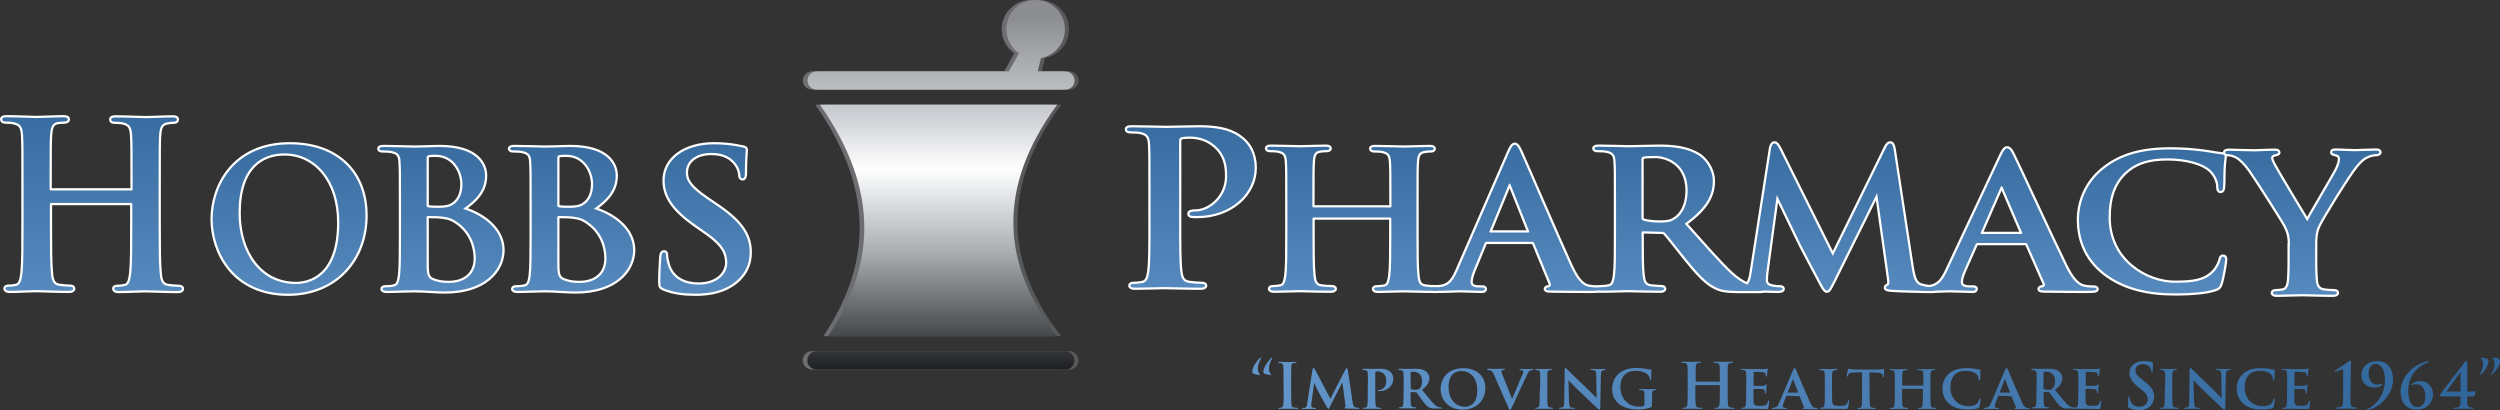 <?xml version="1.0" encoding="utf-8"?>
<!-- Generator: Adobe Illustrator 28.1.0, SVG Export Plug-In . SVG Version: 6.00 Build 0)  -->
<svg version="1.1" id="Layer_10" xmlns="http://www.w3.org/2000/svg" xmlns:xlink="http://www.w3.org/1999/xlink" x="0px" y="0px"
	 viewBox="0 0 1664.4 273" style="enable-background:new 0 0 1664.4 273;" xml:space="preserve">
<rect x="0" y="0" width="1664.4" height="273" fill="#333333" stroke="none"/>
<style type="text/css">
	.st0{fill:#58595B;}
	.st1{fill:#6D6E71;}
	.st2{fill:#FFFFFF;stroke:#FFFFFF;stroke-width:3;stroke-miterlimit:10;}
	.st3{fill:url(#SVGID_1_);}
	.st4{fill:url(#SVGID_00000091693655051451784250000001775626330327302547_);}
	.st5{fill:url(#SVGID_00000181800097066592239230000000497788313994998168_);}
	.st6{fill:url(#SVGID_00000155859301919557813110000012669704916486763394_);}
	.st7{fill:url(#SVGID_00000111188997737796652320000016388396312316597665_);}
	.st8{fill:url(#SVGID_00000116949460905023329760000011927016192528897465_);}
	.st9{fill:url(#SVGID_00000168835541457070968280000003108542372489070478_);}
	.st10{fill:url(#SVGID_00000039107056846143319340000005359588071670038970_);}
	.st11{fill:url(#SVGID_00000141433503486862627780000011004552568319587497_);}
	.st12{fill:url(#SVGID_00000022559522473226258960000017597129094041692091_);}
	.st13{fill:url(#SVGID_00000093171128381054238530000005649503212327009470_);}
	.st14{fill:url(#SVGID_00000036227282327613602000000014411820628086778501_);}
	.st15{fill:url(#SVGID_00000131363211225206789580000001465058804728555659_);}
	.st16{fill:url(#SVGID_00000072960375611503346620000000357763998104198538_);}
	.st17{fill:url(#SVGID_00000145020052716786775830000017295694286635648163_);}
</style>
<path class="st0" d="M548.6,69.7h157.9c-40,54.5-37.7,105.7,0,154.1H554C583.8,178.9,590.3,129.3,548.6,69.7z M718,239.9L718,239.9
	c0-3.4-2.8-6.1-6.1-6.1H546.3c-3.4,0-6.1,2.8-6.1,6.1v0c0,3.4,2.8,6.1,6.1,6.1h165.6C715.3,246,718,243.3,718,239.9z M711.9,47.5
	h-18.3l2.1-8.8c9.1-1.7,16-9.6,16-19.2c0-10.8-8.7-19.5-19.5-19.5s-19.5,8.7-19.5,19.5c0,6.6,3.3,12.4,8.3,16l-6.6,12h-128
	c-3.4,0-6.1,2.8-6.1,6.1c0,3.4,2.8,6.1,6.1,6.1h165.6c3.4,0,6.1-2.8,6.1-6.1C718,50.2,715.3,47.5,711.9,47.5z"/>
<path class="st1" d="M542.8,69.7h157.9c-40,54.5-37.7,105.7,0,154.1H548.2C578,178.9,584.5,129.3,542.8,69.7z M712.2,239.9
	L712.2,239.9c0-3.4-2.8-6.1-6.1-6.1H540.5c-3.4,0-6.1,2.8-6.1,6.1v0c0,3.4,2.8,6.1,6.1,6.1h165.6C709.5,246,712.2,243.3,712.2,239.9
	z M706.1,47.5h-18.3l2.1-8.8c9.1-1.7,16-9.6,16-19.2c0-10.8-8.7-19.5-19.5-19.5s-19.5,8.7-19.5,19.5c0,6.6,3.3,12.4,8.3,16l-6.6,12
	h-128c-3.4,0-6.1,2.8-6.1,6.1c0,3.4,2.8,6.1,6.1,6.1h165.6c3.4,0,6.1-2.8,6.1-6.1C712.2,50.2,709.5,47.5,706.1,47.5z"/>
<g>
	<path class="st2" d="M87.5,126.9c0.4,0,0.8-0.3,0.8-1.1v-3.2c0-23.2,0-27.5-0.3-32.4c-0.3-5.2-1.4-7.6-6-8.7
		c-1.1-0.3-3.5-0.5-5.5-0.5c-1.5,0-2.4-0.3-2.4-1.4c0-1.1,1-1.4,2.9-1.4c7.6,0,16.4,0.5,20.2,0.5c3.4,0,12.2-0.5,17.6-0.5
		c2,0,2.9,0.3,2.9,1.4c0,1.1-0.8,1.4-2.5,1.4c-1.1,0-2.4,0.2-4.1,0.5c-3.8,0.8-4.9,3.4-5.2,8.7c-0.3,4.9-0.3,9.2-0.3,32.4v26.9
		c0,14,0,26.1,0.7,32.7c0.4,4.3,1.3,7.6,5.5,8.2c2,0.3,5,0.6,7.1,0.6c1.5,0,2.2,0.5,2.2,1.2c0,1.1-1.1,1.5-2.8,1.5
		c-9.1,0-17.9-0.5-21.8-0.5c-3.2,0-12,0.5-17.5,0.5c-2,0-2.9-0.5-2.9-1.5c0-0.8,0.6-1.2,2.2-1.2c2.1,0,3.8-0.3,5-0.6
		c2.8-0.6,3.5-4,4.1-8.4c0.7-6.4,0.7-18.5,0.7-32.5V136c0-0.6-0.4-0.9-0.8-0.9H34c-0.4,0-0.8,0.2-0.8,0.9v13.4c0,14,0,26.1,0.7,32.7
		c0.4,4.3,1.3,7.6,5.5,8.2c2,0.3,5,0.6,7.1,0.6c1.5,0,2.2,0.5,2.2,1.2c0,1.1-1.1,1.5-2.8,1.5c-9.1,0-17.9-0.5-21.8-0.5
		c-3.2,0-12,0.5-17.6,0.5c-1.8,0-2.8-0.5-2.8-1.5c0-0.8,0.6-1.2,2.2-1.2c2.1,0,3.8-0.3,5-0.6c2.8-0.6,3.5-4,4.1-8.4
		c0.7-6.4,0.7-18.5,0.7-32.5v-26.9c0-23.2,0-27.5-0.3-32.4c-0.3-5.2-1.4-7.6-6-8.7c-1.1-0.3-3.5-0.5-5.5-0.5c-1.5,0-2.4-0.3-2.4-1.4
		c0-1.1,1-1.4,2.9-1.4c7.6,0,16.4,0.5,20.2,0.5c3.4,0,12.2-0.5,17.6-0.5c2,0,2.9,0.3,2.9,1.4c0,1.1-1.3,1.4-2.5,1.4
		c-1.1,0-2.9,0.2-4.1,0.3c-3.8,0.6-4.9,3.5-5.2,8.9c-0.3,4.9-0.3,9.2-0.3,32.4v3.2c0,0.8,0.4,1.1,0.8,1.1H87.5L87.5,126.9z"/>
	<path class="st2" d="M193,96.1c-37.3,0-51.4,28-51.4,49.7c0,22.4,14.4,49.7,50.2,49.7c31.6,0,51.5-22.9,51.5-52
		C243.3,114.5,224,96.1,193,96.1L193,96.1z M197,189.1c-23.9,0-38.2-20.9-38.2-47.3c0-31.6,16.3-39.7,30.6-39.7
		c20.4,0,36.5,17.6,36.5,46C225.9,184.8,205.7,189.1,197,189.1L197,189.1z"/>
	<path class="st2" d="M308.3,139.1c7.9-5.6,14.6-11.8,14.6-22.2c0-6.7-4.6-19-30.4-19c-4.9,0-10.4,0.4-17.4,0.4
		c-2.9,0-11.9-0.4-19.4-0.4c-2.1,0-3.1,0.3-3.1,1.1c0,0.9,0.9,1.1,2.4,1.1c2,0,4.4,0.1,5.6,0.4c4.7,0.9,5.9,2.9,6.1,7.2
		c0.3,4.1,0.3,7.6,0.3,26.9v22.3c0,11.7,0,21.7-0.7,27c-0.6,3.7-1.1,6.1-3.9,6.8c-1.3,0.4-3.3,0.6-5.4,0.6c-1.7,0-2.3,0.4-2.3,1
		c0,0.9,1,1.3,2.9,1.3c6.4,0,12.3-0.4,18-0.4c7.6,0,14.1,0.8,20.7,0.8c26.3,0,38.2-14.1,38.2-27.6
		C334.3,151.6,320,142.6,308.3,139.1L308.3,139.1z M284,105.5c0-1.4,0.3-1.9,1.3-2.2c1.4-0.3,2.7-0.3,4.7-0.3
		c12.3,0,17.9,11.2,17.9,19.6c0,6.2-2.1,10.8-5.9,13.4c-2.4,1.9-5.6,2.4-10.3,2.4c-3.3,0-5.4-0.1-6.7-0.4c-0.6-0.1-1-0.4-1-1.4
		V105.5L284,105.5z M299.4,188.4c-3.3,0-6.6-0.1-10.4-1.5c-4.6-1.6-5-3.8-5-12.2v-30c0-0.6,0.3-0.9,0.9-0.9c2.1,0,3.6,0,6.1,0.1
		c5.6,0.3,8.9,1.1,11.9,3c10.9,6.7,13.9,17.4,13.9,25.2C316.7,185.3,305.8,188.4,299.4,188.4L299.4,188.4z"/>
	<path class="st2" d="M395.3,139.1c7.9-5.6,14.6-11.8,14.6-22.2c0-6.7-4.6-19-30.4-19c-4.9,0-10.4,0.4-17.4,0.4
		c-2.9,0-11.9-0.4-19.4-0.4c-2.1,0-3.1,0.3-3.1,1.1c0,0.9,0.9,1.1,2.4,1.1c2,0,4.4,0.1,5.6,0.4c4.7,0.9,5.9,2.9,6.1,7.2
		c0.3,4.1,0.3,7.6,0.3,26.9v22.3c0,11.7,0,21.7-0.7,27c-0.6,3.7-1.1,6.1-3.9,6.8c-1.3,0.4-3.3,0.6-5.4,0.6c-1.7,0-2.3,0.4-2.3,1
		c0,0.9,1,1.3,2.9,1.3c6.4,0,12.3-0.4,18-0.4c7.6,0,14.1,0.8,20.7,0.8c26.3,0,38.2-14.1,38.2-27.6
		C421.3,151.6,407,142.6,395.3,139.1L395.3,139.1z M371,105.5c0-1.4,0.3-1.9,1.3-2.2c1.4-0.3,2.7-0.3,4.7-0.3
		c12.3,0,17.9,11.2,17.9,19.6c0,6.2-2.1,10.8-5.9,13.4c-2.4,1.9-5.6,2.4-10.3,2.4c-3.3,0-5.4-0.1-6.7-0.4c-0.6-0.1-1-0.4-1-1.4
		V105.5L371,105.5z M386.4,188.4c-3.3,0-6.6-0.1-10.4-1.5c-4.6-1.6-5-3.8-5-12.2v-30c0-0.6,0.3-0.9,0.9-0.9c2.1,0,3.6,0,6.1,0.1
		c5.6,0.3,8.9,1.1,11.9,3c10.9,6.7,13.9,17.4,13.9,25.2C403.7,185.3,392.9,188.4,386.4,188.4L386.4,188.4z"/>
	<path class="st2" d="M442.3,192.2c-2.3-0.9-2.7-1.5-2.7-4.3c0-7,0.6-14.6,0.7-16.6c0.1-1.9,0.6-3.3,1.7-3.3c1.3,0,1.4,1.1,1.4,2.2
		c0,1.6,0.6,4.3,1.3,6.5c3.1,9.4,11.6,12.8,20.4,12.8c12.9,0,19.1-7.7,19.1-14.5c0-6.2-2.1-12-14-20.3l-6.6-4.6
		c-15.7-10.9-21.1-19.8-21.1-30c0-13.9,13.1-24,33-24c5.4,0,9.7,0.5,13.1,1c2.4,0.4,4.3,0.8,5.9,1.1c1.3,0.3,2,0.6,2,1.5
		c0,1.6-0.6,5.3-0.6,15.2c0,2.8-0.4,3.8-1.6,3.8c-1,0-1.4-0.8-1.4-2.3c0-1.1-0.7-5.1-3.7-8.4c-2.1-2.4-6.3-6.2-15.6-6.2
		c-10.6,0-17,5.5-17,13.1c0,5.8,3.3,10.3,15.1,18.3l4,2.7c17.3,11.5,23.4,20.3,23.4,32.3c0,7.4-3.1,16.1-13.4,22.1
		c-7.1,4.1-15.1,5.2-22.7,5.2C454.9,195.5,448.5,194.6,442.3,192.2L442.3,192.2z"/>
	<path class="st2" d="M766,125.7c0-21.4,0-25.4-0.3-29.9c-0.3-4.8-1.6-7-6.7-8c-1.2-0.3-3.9-0.4-6.1-0.4c-1.7,0-2.6-0.3-2.6-1.3
		c0-1,1.1-1.3,3.4-1.3c8.2,0,18,0.4,22.4,0.4c6.4,0,15.4-0.4,22.5-0.4c19.4,0,25.6,5.4,29.2,8.5c3.4,3.1,7.5,8.7,7.5,18.5
		c0,17.3-16.1,32-38.2,32c-0.8,0-2.5,0-3.3-0.1s-1.9-0.3-1.9-1.3c0-1.1,1.1-1.6,4.3-1.6c8.7,0,20.8-9,20.8-23.4c0-4.7,0-14-8.7-21
		c-5.6-4.7-12.4-5.5-16-5.5c-2.3,0-4.7,0.1-6.1,0.6c-0.8,0.3-1.2,1.1-1.2,2.7v56.4c0,13,0,24.1,0.8,30.2c0.5,3.9,1.4,7,6.1,7.6
		c2.2,0.3,5.6,0.6,7.9,0.6c1.7,0,2.5,0.4,2.5,1.1c0,1-1.2,1.4-2.9,1.4c-10.2,0-20-0.4-24.1-0.4c-3.6,0-13.3,0.4-19.6,0.4
		c-2,0-3.1-0.4-3.1-1.4c0-0.7,0.6-1.1,2.5-1.1c2.3,0,4.2-0.3,5.6-0.6c3.1-0.6,3.9-3.7,4.5-7.8c0.8-5.9,0.8-17.1,0.8-30L766,125.7
		L766,125.7z"/>
	<path class="st2" d="M925.6,138.2c0.4,0,0.8-0.3,0.8-0.9v-2.7c0-19.3,0-22.8-0.3-26.9c-0.3-4.3-1.3-6.3-5.7-7.2
		c-1.1-0.3-3.3-0.4-5.2-0.4c-1.5,0-2.3-0.3-2.3-1.1c0-0.9,0.9-1.1,2.8-1.1c7.2,0,15.6,0.4,19.2,0.4c3.2,0,11.6-0.4,16.8-0.4
		c1.9,0,2.8,0.3,2.8,1.1c0,0.9-0.8,1.1-2.4,1.1c-1.1,0-2.3,0.1-3.9,0.4c-3.6,0.6-4.7,2.8-4.9,7.2c-0.3,4.1-0.3,7.6-0.3,26.9v22.3
		c0,11.7,0,21.7,0.7,27.1c0.4,3.5,1.2,6.3,5.2,6.8c1.9,0.3,4.8,0.5,6.8,0.5c1.5,0,2.1,0.4,2.1,1c0,0.9-1.1,1.3-2.7,1.3
		c-8.7,0-17.1-0.4-20.8-0.4c-3.1,0-11.5,0.4-16.7,0.4c-1.9,0-2.8-0.4-2.8-1.3c0-0.6,0.5-1,2.1-1c2,0,3.6-0.3,4.8-0.5
		c2.7-0.5,3.3-3.3,3.9-7c0.7-5.3,0.7-15.3,0.7-27v-11.2c0-0.5-0.4-0.8-0.8-0.8h-50.9c-0.4,0-0.8,0.1-0.8,0.8v11.2
		c0,11.7,0,21.7,0.7,27.1c0.4,3.5,1.2,6.3,5.2,6.8c1.9,0.3,4.8,0.5,6.8,0.5c1.5,0,2.1,0.4,2.1,1c0,0.9-1.1,1.3-2.7,1.3
		c-8.7,0-17.1-0.4-20.8-0.4c-3.1,0-11.5,0.4-16.8,0.4c-1.7,0-2.7-0.4-2.7-1.3c0-0.6,0.5-1,2.1-1c2,0,3.6-0.3,4.8-0.5
		c2.7-0.5,3.3-3.3,3.9-7c0.7-5.3,0.7-15.3,0.7-27v-22.3c0-19.3,0-22.8-0.3-26.9c-0.3-4.3-1.3-6.3-5.7-7.2c-1.1-0.3-3.3-0.4-5.2-0.4
		c-1.5,0-2.3-0.3-2.3-1.1c0-0.9,0.9-1.1,2.8-1.1c7.2,0,15.6,0.4,19.2,0.4c3.2,0,11.6-0.4,16.8-0.4c1.9,0,2.8,0.3,2.8,1.1
		c0,0.9-1.2,1.1-2.4,1.1c-1.1,0-2.8,0.1-3.9,0.3c-3.6,0.5-4.7,2.9-4.9,7.4c-0.3,4.1-0.3,7.6-0.3,26.9v2.7c0,0.6,0.4,0.9,0.8,0.9
		H925.6L925.6,138.2z"/>
	<path class="st2" d="M1063.4,191.4c-1.6,0-3.7-0.1-5.7-0.5c-2.9-0.6-6.8-2.4-12-13.6c-8.7-19-30.6-70-33.8-76.9
		c-1.4-2.9-2.3-4-3.4-4c-1.2,0-2.2,1.4-3.8,5l-34.2,78.5c-2.7,6.2-5.3,10.5-11.6,11.2c-1.1,0.1-2.7,0.3-4,0.3c-1.1,0-1.9,0.2-1.9,1
		c0,1,0.8,1.2,2.6,1.2c7.1,0,14.6-0.4,16.1-0.4c4.2,0,10.1,0.4,14.5,0.4c1.5,0,2.3-0.2,2.3-1.2c0-0.7-0.4-1-2-1h-2
		c-4.2,0-5.5-1.6-5.5-3.9c0-1.5,0.7-4.5,2-7.6l7.4-17.9c0.3-0.7,0.5-1,1.2-1h30.4c0.7,0,1.1,0.2,1.4,0.9l10.9,26.5
		c0.7,1.5-0.3,2.6-1.2,2.9c-1.4,0.1-1.9,0.5-1.9,1.1c0,0.7,0.7,0.9,3.1,1c10.9,0.2,21.8,0.2,26.7,0.2c5,0,6.3-0.2,6.3-1.2
		C1065.2,191.7,1064.5,191.4,1063.4,191.4L1063.4,191.4z M1017.3,154.8h-25.1c-0.5,0-0.7-0.4-0.5-0.9l12.6-30.7
		c0.5-1.5,1.1-1.1,1.5,0l12.3,30.9C1018.1,154.5,1018,154.8,1017.3,154.8L1017.3,154.8z"/>
	<path class="st2" d="M1172.5,191.4c-1.1,0-2.4-0.1-4-0.4c-2.1-0.4-7.9-1.3-15.9-8.6c-8.4-7.9-18.3-19.3-31-33.5
		c14.4-10.4,18.7-18.9,18.7-28.3c0-8.5-5.7-15-9.7-17.4c-7.7-4.7-17.3-5.5-26.3-5.5c-4.4,0-15.3,0.4-20.1,0.4c-3,0-12-0.4-19.6-0.4
		c-2.1,0-3.1,0.3-3.1,1.1c0,0.9,0.9,1.1,2.4,1.1c2,0,4.4,0.1,5.6,0.4c4.7,0.9,5.9,2.9,6.1,7.2c0.3,4.1,0.3,7.6,0.3,26.9v22.3
		c0,11.7,0,21.7-0.7,27c-0.6,3.7-1.3,6.5-4.1,7c-1.3,0.3-3,0.5-5.1,0.5c-1.7,0-2.3,0.4-2.3,1c0,0.9,1,1.3,2.9,1.3
		c5.7,0,14.7-0.4,17.4-0.4c2.1,0,12.7,0.4,21,0.4c1.9,0,2.9-0.4,2.9-1.3c0-0.6-0.6-1-1.7-1c-1.7,0-4.9-0.3-7-0.5
		c-4.3-0.5-5.1-3.3-5.6-7c-0.7-5.3-0.7-15.3-0.7-27.1V155c0-0.8,0.4-1,1.1-1l12,0.3c1,0,1.9,0.1,2.6,0.9c1.9,1.9,8.4,10.5,14.1,17.5
		c8,9.8,13.4,15.7,19.6,18.6c3.7,1.8,7.3,2.4,15.3,2.4h14c1.7,0,2.7-0.3,2.7-1.3C1174.3,191.8,1173.7,191.4,1172.5,191.4
		L1172.5,191.4z M1115.1,146c-2.6,1.6-4.4,2.2-10.1,2.2c-3.6,0-7.9-0.4-10.9-1.3c-1-0.4-1.3-0.9-1.3-2.3v-38.5c0-1,0.3-1.5,1.3-1.8
		c1.4-0.4,4-0.5,7.6-0.5c8.4,0,21.9,5.2,21.9,23.2C1123.5,137.4,1119.4,143.2,1115.1,146L1115.1,146z"/>
	<path class="st2" d="M1272.6,177.4c1.2,7.9,2.5,11.6,6.4,12.7c3.8,1.1,6.4,1.3,8,1.3c1.2,0,2.1,0.1,2.1,0.9c0,1-1.6,1.4-3.4,1.4
		c-3.2,0-21.1-0.4-26.3-0.8c-3-0.3-3.8-0.6-3.8-1.4c0-0.6,0.5-1,1.4-1.4c0.8-0.3,1.2-1.9,0.6-5.4l-7.9-56.2l-28.7,57.9
		c-3,5.9-3.6,7.1-4.8,7.1s-2.5-2.5-4.5-6.3c-3.1-5.8-13.4-25.1-14.9-28.6c-1.2-2.6-9.3-19.4-13.9-28.8l-6.9,51
		c-0.3,2.3-0.4,3.9-0.4,5.9c0,2.4,1.7,3.5,3.9,4c2.3,0.5,4.2,0.6,5.4,0.6c1,0,1.9,0.3,1.9,0.9c0,1.1-1.2,1.4-3.1,1.4
		c-5.4,0-11.3-0.4-13.6-0.4c-2.5,0-8.7,0.4-12.8,0.4c-1.3,0-2.3-0.3-2.3-1.4c0-0.6,0.8-0.9,2.1-0.9c1,0,1.9,0,3.9-0.4
		c3.6-0.8,4.7-5.7,5.3-10l12.8-82.1c0.4-2.1,1.2-3.3,2.2-3.3s1.8,0.6,3.5,3.9l35.4,71l35.3-71.9c1-2,1.7-3,2.9-3s1.9,1.3,2.3,3.9
		L1272.6,177.4L1272.6,177.4z"/>
	<path class="st2" d="M1393.9,191.5c-1.7,0-3.9-0.1-6-0.5c-3-0.6-7.1-2.3-12.6-13.3c-9.1-18.5-32-68.3-35.4-75
		c-1.4-2.8-2.4-3.9-3.6-3.9c-1.3,0-2.3,1.3-4,4.9l-35.9,76.5c-2.9,6.1-5.6,10.2-12.1,11c-1.1,0.1-2.9,0.2-4.1,0.2c-1.1,0-2,0.2-2,1
		c0,1,0.9,1.2,2.7,1.2c7.4,0,15.3-0.4,16.9-0.4c4.4,0,10.6,0.4,15.1,0.4c1.6,0,2.4-0.2,2.4-1.2c0-0.7-0.4-1-2.1-1h-2.1
		c-4.4,0-5.7-1.6-5.7-3.8c0-1.5,0.7-4.4,2.1-7.4l7.7-17.4c0.3-0.7,0.6-1,1.3-1h31.9c0.7,0,1.1,0.2,1.4,0.9l11.4,25.8
		c0.7,1.5-0.3,2.6-1.3,2.8c-1.4,0.1-2,0.5-2,1.1c0,0.7,0.7,0.9,3.3,1c11.4,0.2,22.9,0.2,28,0.2c5.3,0,6.6-0.2,6.6-1.2
		C1395.7,191.7,1395,191.5,1393.9,191.5L1393.9,191.5z M1345.6,155.8h-26.3c-0.6,0-0.7-0.4-0.6-0.9l13.1-30c0.6-1.5,1.1-1.1,1.6,0
		l12.9,30.1C1346.4,155.4,1346.3,155.8,1345.6,155.8z"/>
	<path class="st2" d="M1401.5,182.1c-13.7-10.5-17.4-24.2-17.4-36.1c0-8.3,2.9-22.8,16.4-33.5c10.1-8.1,23.4-13,44.2-13
		c8.7,0,13.9,0.5,20.3,1.2c5.3,0.6,10.2,1.7,14.4,2.1c1.5,0.1,1.7,0.7,1.7,1.5c0,1-0.4,2.4-0.7,6.7c-0.3,4-0.1,10.8-0.4,13.2
		c-0.1,1.8-0.4,2.9-1.7,2.9c-1.1,0-1.4-1.1-1.4-2.8c-0.1-3.8-2-8.1-5.5-11.3c-4.6-4.3-15.5-7.6-28.4-7.6c-12.2,0-20.2,2.7-26.3,7.6
		c-10.2,8.2-12.9,19.8-12.9,31.7c0,29.1,25.3,43.6,44.1,43.6c12.5,0,20-1.2,25.6-6.9c2.4-2.3,4.2-5.9,4.8-8.1c0.4-2,0.7-2.4,1.8-2.4
		c1,0,1.3,0.9,1.3,1.8c0,1.5-1.7,12.1-3.1,16.3c-0.7,2.1-1.3,2.7-3.6,3.5c-5.6,2-16.2,2.8-25.2,2.8
		C1430.4,195.5,1414.3,191.8,1401.5,182.1z"/>
	<path class="st2" d="M1524.6,163.3c0-6.8-1.3-9.6-3.1-13.3c-0.9-2-18.7-29.9-23.3-36.5c-3.3-4.7-6.6-7.9-9.2-9.3
		c-1.7-0.9-4-1.6-5.6-1.6c-1.1,0-2-0.3-2-1.1c0-0.8,0.9-1.1,2.5-1.1c2.4,0,12.3,0.4,16.7,0.4c2.8,0,8.2-0.4,14.2-0.4
		c1.3,0,2,0.4,2,1.1c0,0.8-0.9,0.9-2.9,1.4c-1.2,0.3-1.9,1.3-1.9,2.3c0,1,0.7,2.5,1.6,4.3c1.9,3.8,20.4,34.4,22.5,37.9
		c1.3-3,18-30.9,19.9-34.9c1.3-2.8,1.9-4.9,1.9-6.6c0-1.3-0.5-2.7-2.8-3.2c-1.2-0.3-2.4-0.5-2.4-1.3c0-0.9,0.7-1.1,2.3-1.1
		c4.4,0,8.6,0.4,12.5,0.4c2.9,0,11.7-0.4,14.2-0.4c1.5,0,2.4,0.3,2.4,1c0,0.9-1.1,1.3-2.5,1.3c-1.3,0-3.8,0.5-5.8,1.5
		c-2.8,1.3-4.2,2.8-7.2,6.2c-4.4,5.1-22.9,34.9-25.3,40.3c-2,4.6-2,8.5-2,12.7v10.4c0,2,0,7.4,0.4,12.7c0.3,3.7,1.5,6.5,5.4,7
		c1.9,0.3,4.8,0.5,6.6,0.5c1.5,0,2.1,0.4,2.1,1c0,0.9-1.1,1.3-2.8,1.3c-8.4,0-16.7-0.4-20.3-0.4c-3.3,0-11.7,0.4-16.6,0.4
		c-1.9,0-2.9-0.3-2.9-1.3c0-0.6,0.7-1,2.1-1c1.9,0,3.4-0.3,4.6-0.5c2.7-0.5,3.8-3.3,4.1-7c0.4-5.3,0.4-10.6,0.4-12.7V163.3z"/>
</g>
<g>
	
		<linearGradient id="SVGID_1_" gradientUnits="userSpaceOnUse" x1="61.419" y1="32.109" x2="61.419" y2="227.364" gradientTransform="matrix(1 0 0 -1 0 272.998)">
		<stop  offset="0" style="stop-color:#6295C9"/>
		<stop  offset="1" style="stop-color:#30659A"/>
	</linearGradient>
	<path class="st3" d="M87.5,126.9c0.4,0,0.8-0.3,0.8-1.1v-3.2c0-23.2,0-27.5-0.3-32.4c-0.3-5.2-1.4-7.6-6-8.7
		c-1.1-0.3-3.5-0.5-5.5-0.5c-1.5,0-2.4-0.3-2.4-1.4c0-1.1,1-1.4,2.9-1.4c7.6,0,16.4,0.5,20.2,0.5c3.4,0,12.2-0.5,17.6-0.5
		c2,0,2.9,0.3,2.9,1.4c0,1.1-0.8,1.4-2.5,1.4c-1.1,0-2.4,0.2-4.1,0.5c-3.8,0.8-4.9,3.4-5.2,8.7c-0.3,4.9-0.3,9.2-0.3,32.4v26.9
		c0,14,0,26.1,0.7,32.7c0.4,4.3,1.3,7.6,5.5,8.2c2,0.3,5,0.6,7.1,0.6c1.5,0,2.2,0.5,2.2,1.2c0,1.1-1.1,1.5-2.8,1.5
		c-9.1,0-17.9-0.5-21.8-0.5c-3.2,0-12,0.5-17.5,0.5c-2,0-2.9-0.5-2.9-1.5c0-0.8,0.6-1.2,2.2-1.2c2.1,0,3.8-0.3,5-0.6
		c2.8-0.6,3.5-4,4.1-8.4c0.7-6.4,0.7-18.5,0.7-32.5V136c0-0.6-0.4-0.9-0.8-0.9H34c-0.4,0-0.8,0.2-0.8,0.9v13.4c0,14,0,26.1,0.7,32.7
		c0.4,4.3,1.3,7.6,5.5,8.2c2,0.3,5,0.6,7.1,0.6c1.5,0,2.2,0.5,2.2,1.2c0,1.1-1.1,1.5-2.8,1.5c-9.1,0-17.9-0.5-21.8-0.5
		c-3.2,0-12,0.5-17.6,0.5c-1.8,0-2.8-0.5-2.8-1.5c0-0.8,0.6-1.2,2.2-1.2c2.1,0,3.8-0.3,5-0.6c2.8-0.6,3.5-4,4.1-8.4
		c0.7-6.4,0.7-18.5,0.7-32.5v-26.9c0-23.2,0-27.5-0.3-32.4c-0.3-5.2-1.4-7.6-6-8.7c-1.1-0.3-3.5-0.5-5.5-0.5c-1.5,0-2.4-0.3-2.4-1.4
		c0-1.1,1-1.4,2.9-1.4c7.6,0,16.4,0.5,20.2,0.5c3.4,0,12.2-0.5,17.6-0.5c2,0,2.9,0.3,2.9,1.4c0,1.1-1.3,1.4-2.5,1.4
		c-1.1,0-2.9,0.2-4.1,0.3c-3.8,0.6-4.9,3.5-5.2,8.9c-0.3,4.9-0.3,9.2-0.3,32.4v3.2c0,0.8,0.4,1.1,0.8,1.1H87.5L87.5,126.9z"/>
	
		<linearGradient id="SVGID_00000177468221695868643560000015669601943205860008_" gradientUnits="userSpaceOnUse" x1="192.489" y1="36.873" x2="192.489" y2="205.075" gradientTransform="matrix(1 0 0 -1 0 272.998)">
		<stop  offset="0" style="stop-color:#6295C9"/>
		<stop  offset="1" style="stop-color:#30659A"/>
	</linearGradient>
	<path style="fill:url(#SVGID_00000177468221695868643560000015669601943205860008_);" d="M193,96.1c-37.3,0-51.4,28-51.4,49.7
		c0,22.4,14.4,49.7,50.2,49.7c31.6,0,51.5-22.9,51.5-52C243.3,114.5,224,96.1,193,96.1L193,96.1z M197,189.1
		c-23.9,0-38.2-20.9-38.2-47.3c0-31.6,16.3-39.7,30.6-39.7c20.4,0,36.5,17.6,36.5,46C225.9,184.8,205.7,189.1,197,189.1L197,189.1z"
		/>
	
		<linearGradient id="SVGID_00000029039480179371294780000016504802043539860668_" gradientUnits="userSpaceOnUse" x1="293.342" y1="39.564" x2="293.342" y2="202.403" gradientTransform="matrix(1 0 0 -1 0 272.998)">
		<stop  offset="0" style="stop-color:#6295C9"/>
		<stop  offset="1" style="stop-color:#30659A"/>
	</linearGradient>
	<path style="fill:url(#SVGID_00000029039480179371294780000016504802043539860668_);" d="M308.3,139.1c7.9-5.6,14.6-11.8,14.6-22.2
		c0-6.7-4.6-19-30.4-19c-4.9,0-10.4,0.4-17.4,0.4c-2.9,0-11.9-0.4-19.4-0.4c-2.1,0-3.1,0.3-3.1,1.1c0,0.9,0.9,1.1,2.4,1.1
		c2,0,4.4,0.1,5.6,0.4c4.7,0.9,5.9,2.9,6.1,7.2c0.3,4.1,0.3,7.6,0.3,26.9v22.3c0,11.7,0,21.7-0.7,27c-0.6,3.7-1.1,6.1-3.9,6.8
		c-1.3,0.4-3.3,0.6-5.4,0.6c-1.7,0-2.3,0.4-2.3,1c0,0.9,1,1.3,2.9,1.3c6.4,0,12.3-0.4,18-0.4c7.6,0,14.1,0.8,20.7,0.8
		c26.3,0,38.2-14.1,38.2-27.6C334.3,151.6,320,142.6,308.3,139.1L308.3,139.1z M284,105.5c0-1.4,0.3-1.9,1.3-2.2
		c1.4-0.3,2.7-0.3,4.7-0.3c12.3,0,17.9,11.2,17.9,19.6c0,6.2-2.1,10.8-5.9,13.4c-2.4,1.9-5.6,2.4-10.3,2.4c-3.3,0-5.4-0.1-6.7-0.4
		c-0.6-0.1-1-0.4-1-1.4V105.5L284,105.5z M299.4,188.4c-3.3,0-6.6-0.1-10.4-1.5c-4.6-1.6-5-3.8-5-12.2v-30c0-0.6,0.3-0.9,0.9-0.9
		c2.1,0,3.6,0,6.1,0.1c5.6,0.3,8.9,1.1,11.9,3c10.9,6.7,13.9,17.4,13.9,25.2C316.7,185.3,305.8,188.4,299.4,188.4L299.4,188.4z"/>
	
		<linearGradient id="SVGID_00000087408365967233164300000016772353950139611027_" gradientUnits="userSpaceOnUse" x1="380.361" y1="39.564" x2="380.361" y2="202.403" gradientTransform="matrix(1 0 0 -1 0 272.998)">
		<stop  offset="0" style="stop-color:#6295C9"/>
		<stop  offset="1" style="stop-color:#30659A"/>
	</linearGradient>
	<path style="fill:url(#SVGID_00000087408365967233164300000016772353950139611027_);" d="M395.3,139.1c7.9-5.6,14.6-11.8,14.6-22.2
		c0-6.7-4.6-19-30.4-19c-4.9,0-10.4,0.4-17.4,0.4c-2.9,0-11.9-0.4-19.4-0.4c-2.1,0-3.1,0.3-3.1,1.1c0,0.9,0.9,1.1,2.4,1.1
		c2,0,4.4,0.1,5.6,0.4c4.7,0.9,5.9,2.9,6.1,7.2c0.3,4.1,0.3,7.6,0.3,26.9v22.3c0,11.7,0,21.7-0.7,27c-0.6,3.7-1.1,6.1-3.9,6.8
		c-1.3,0.4-3.3,0.6-5.4,0.6c-1.7,0-2.3,0.4-2.3,1c0,0.9,1,1.3,2.9,1.3c6.4,0,12.3-0.4,18-0.4c7.6,0,14.1,0.8,20.7,0.8
		c26.3,0,38.2-14.1,38.2-27.6C421.3,151.6,407,142.6,395.3,139.1L395.3,139.1z M371,105.5c0-1.4,0.3-1.9,1.3-2.2
		c1.4-0.3,2.7-0.3,4.7-0.3c12.3,0,17.9,11.2,17.9,19.6c0,6.2-2.1,10.8-5.9,13.4c-2.4,1.9-5.6,2.4-10.3,2.4c-3.3,0-5.4-0.1-6.7-0.4
		c-0.6-0.1-1-0.4-1-1.4V105.5L371,105.5z M386.4,188.4c-3.3,0-6.6-0.1-10.4-1.5c-4.6-1.6-5-3.8-5-12.2v-30c0-0.6,0.3-0.9,0.9-0.9
		c2.1,0,3.6,0,6.1,0.1c5.6,0.3,8.9,1.1,11.9,3c10.9,6.7,13.9,17.4,13.9,25.2C403.7,185.3,392.9,188.4,386.4,188.4L386.4,188.4z"/>
	
		<linearGradient id="SVGID_00000158744797853982130680000004763778642237164433_" gradientUnits="userSpaceOnUse" x1="469.467" y1="36.873" x2="469.467" y2="205.075" gradientTransform="matrix(1 0 0 -1 0 272.998)">
		<stop  offset="0" style="stop-color:#6295C9"/>
		<stop  offset="1" style="stop-color:#30659A"/>
	</linearGradient>
	<path style="fill:url(#SVGID_00000158744797853982130680000004763778642237164433_);" d="M442.3,192.2c-2.3-0.9-2.7-1.5-2.7-4.3
		c0-7,0.6-14.6,0.7-16.6c0.1-1.9,0.6-3.3,1.7-3.3c1.3,0,1.4,1.1,1.4,2.2c0,1.6,0.6,4.3,1.3,6.5c3.1,9.4,11.6,12.8,20.4,12.8
		c12.9,0,19.1-7.7,19.1-14.5c0-6.2-2.1-12-14-20.3l-6.6-4.6c-15.7-10.9-21.1-19.8-21.1-30c0-13.9,13.1-24,33-24
		c5.4,0,9.7,0.5,13.1,1c2.4,0.4,4.3,0.8,5.9,1.1c1.3,0.3,2,0.6,2,1.5c0,1.6-0.6,5.3-0.6,15.2c0,2.8-0.4,3.8-1.6,3.8
		c-1,0-1.4-0.8-1.4-2.3c0-1.1-0.7-5.1-3.7-8.4c-2.1-2.4-6.3-6.2-15.6-6.2c-10.6,0-17,5.5-17,13.1c0,5.8,3.3,10.3,15.1,18.3l4,2.7
		c17.3,11.5,23.4,20.3,23.4,32.3c0,7.4-3.1,16.1-13.4,22.1c-7.1,4.1-15.1,5.2-22.7,5.2C454.9,195.5,448.5,194.6,442.3,192.2
		L442.3,192.2z"/>
	
		<linearGradient id="SVGID_00000057862075696078763360000004585932344537808565_" gradientUnits="userSpaceOnUse" x1="792.801" y1="37.979" x2="792.801" y2="218.373" gradientTransform="matrix(1 0 0 -1 0 272.998)">
		<stop  offset="0" style="stop-color:#6295C9"/>
		<stop  offset="1" style="stop-color:#30659A"/>
	</linearGradient>
	<path style="fill:url(#SVGID_00000057862075696078763360000004585932344537808565_);" d="M766,125.7c0-21.4,0-25.4-0.3-29.9
		c-0.3-4.8-1.6-7-6.7-8c-1.2-0.3-3.9-0.4-6.1-0.4c-1.7,0-2.6-0.3-2.6-1.3c0-1,1.1-1.3,3.4-1.3c8.2,0,18,0.4,22.4,0.4
		c6.4,0,15.4-0.4,22.5-0.4c19.4,0,25.6,5.4,29.2,8.5c3.4,3.1,7.5,8.7,7.5,18.5c0,17.3-16.1,32-38.2,32c-0.8,0-2.5,0-3.3-0.1
		s-1.9-0.3-1.9-1.3c0-1.1,1.1-1.6,4.3-1.6c8.7,0,20.8-9,20.8-23.4c0-4.7,0-14-8.7-21c-5.6-4.7-12.4-5.5-16-5.5
		c-2.3,0-4.7,0.1-6.1,0.6c-0.8,0.3-1.2,1.1-1.2,2.7v56.4c0,13,0,24.1,0.8,30.2c0.5,3.9,1.4,7,6.1,7.6c2.2,0.3,5.6,0.6,7.9,0.6
		c1.7,0,2.5,0.4,2.5,1.1c0,1-1.2,1.4-2.9,1.4c-10.2,0-20-0.4-24.1-0.4c-3.6,0-13.3,0.4-19.6,0.4c-2,0-3.1-0.4-3.1-1.4
		c0-0.7,0.6-1.1,2.5-1.1c2.3,0,4.2-0.3,5.6-0.6c3.1-0.6,3.9-3.7,4.5-7.8c0.8-5.9,0.8-17.1,0.8-30L766,125.7L766,125.7z"/>
	
		<linearGradient id="SVGID_00000018919611536478323740000001930255441081496733_" gradientUnits="userSpaceOnUse" x1="900.813" y1="40.1" x2="900.813" y2="202.295" gradientTransform="matrix(1 0 0 -1 0 272.998)">
		<stop  offset="0" style="stop-color:#6295C9"/>
		<stop  offset="1" style="stop-color:#30659A"/>
	</linearGradient>
	<path style="fill:url(#SVGID_00000018919611536478323740000001930255441081496733_);" d="M925.6,138.2c0.4,0,0.8-0.3,0.8-0.9v-2.7
		c0-19.3,0-22.8-0.3-26.9c-0.3-4.3-1.3-6.3-5.7-7.2c-1.1-0.3-3.3-0.4-5.2-0.4c-1.5,0-2.3-0.3-2.3-1.1c0-0.9,0.9-1.1,2.8-1.1
		c7.2,0,15.6,0.4,19.2,0.4c3.2,0,11.6-0.4,16.8-0.4c1.9,0,2.8,0.3,2.8,1.1c0,0.9-0.8,1.1-2.4,1.1c-1.1,0-2.3,0.1-3.9,0.4
		c-3.6,0.6-4.7,2.8-4.9,7.2c-0.3,4.1-0.3,7.6-0.3,26.9v22.3c0,11.7,0,21.7,0.7,27.1c0.4,3.5,1.2,6.3,5.2,6.8
		c1.9,0.3,4.8,0.5,6.8,0.5c1.5,0,2.1,0.4,2.1,1c0,0.9-1.1,1.3-2.7,1.3c-8.7,0-17.1-0.4-20.8-0.4c-3.1,0-11.5,0.4-16.7,0.4
		c-1.9,0-2.8-0.4-2.8-1.3c0-0.6,0.5-1,2.1-1c2,0,3.6-0.3,4.8-0.5c2.7-0.5,3.3-3.3,3.9-7c0.7-5.3,0.7-15.3,0.7-27v-11.2
		c0-0.5-0.4-0.8-0.8-0.8h-50.9c-0.4,0-0.8,0.1-0.8,0.8v11.2c0,11.7,0,21.7,0.7,27.1c0.4,3.5,1.2,6.3,5.2,6.8
		c1.9,0.3,4.8,0.5,6.8,0.5c1.5,0,2.1,0.4,2.1,1c0,0.9-1.1,1.3-2.7,1.3c-8.7,0-17.1-0.4-20.8-0.4c-3.1,0-11.5,0.4-16.8,0.4
		c-1.7,0-2.7-0.4-2.7-1.3c0-0.6,0.5-1,2.1-1c2,0,3.6-0.3,4.8-0.5c2.7-0.5,3.3-3.3,3.9-7c0.7-5.3,0.7-15.3,0.7-27v-22.3
		c0-19.3,0-22.8-0.3-26.9c-0.3-4.3-1.3-6.3-5.7-7.2c-1.1-0.3-3.3-0.4-5.2-0.4c-1.5,0-2.3-0.3-2.3-1.1c0-0.9,0.9-1.1,2.8-1.1
		c7.2,0,15.6,0.4,19.2,0.4c3.2,0,11.6-0.4,16.8-0.4c1.9,0,2.8,0.3,2.8,1.1c0,0.9-1.2,1.1-2.4,1.1c-1.1,0-2.8,0.1-3.9,0.3
		c-3.6,0.5-4.7,2.9-4.9,7.4c-0.3,4.1-0.3,7.6-0.3,26.9v2.7c0,0.6,0.4,0.9,0.8,0.9H925.6L925.6,138.2z"/>
	
		<linearGradient id="SVGID_00000160153894822602363120000002784076246511332285_" gradientUnits="userSpaceOnUse" x1="1009.066" y1="39.529" x2="1009.066" y2="204.084" gradientTransform="matrix(1 0 0 -1 0 272.998)">
		<stop  offset="0" style="stop-color:#6295C9"/>
		<stop  offset="1" style="stop-color:#30659A"/>
	</linearGradient>
	<path style="fill:url(#SVGID_00000160153894822602363120000002784076246511332285_);" d="M1063.4,191.4c-1.6,0-3.7-0.1-5.7-0.5
		c-2.9-0.6-6.8-2.4-12-13.6c-8.7-19-30.6-70-33.8-76.9c-1.4-2.9-2.3-4-3.4-4c-1.2,0-2.2,1.4-3.8,5l-34.2,78.5
		c-2.7,6.2-5.3,10.5-11.6,11.2c-1.1,0.1-2.7,0.3-4,0.3c-1.1,0-1.9,0.2-1.9,1c0,1,0.8,1.2,2.6,1.2c7.1,0,14.6-0.4,16.1-0.4
		c4.2,0,10.1,0.4,14.5,0.4c1.5,0,2.3-0.2,2.3-1.2c0-0.7-0.4-1-2-1h-2c-4.2,0-5.5-1.6-5.5-3.9c0-1.5,0.7-4.5,2-7.6l7.4-17.9
		c0.3-0.7,0.5-1,1.2-1h30.4c0.7,0,1.1,0.2,1.4,0.9l10.9,26.5c0.7,1.5-0.3,2.6-1.2,2.9c-1.4,0.1-1.9,0.5-1.9,1.1c0,0.7,0.7,0.9,3.1,1
		c10.9,0.2,21.8,0.2,26.7,0.2c5,0,6.3-0.2,6.3-1.2C1065.2,191.7,1064.5,191.4,1063.4,191.4L1063.4,191.4z M1017.3,154.8h-25.1
		c-0.5,0-0.7-0.4-0.5-0.9l12.6-30.7c0.5-1.5,1.1-1.1,1.5,0l12.3,30.9C1018.1,154.5,1018,154.8,1017.3,154.8L1017.3,154.8z"/>
	
		<linearGradient id="SVGID_00000006708444550157188800000004576586437174862501_" gradientUnits="userSpaceOnUse" x1="1117.881" y1="40.099" x2="1117.881" y2="202.295" gradientTransform="matrix(1 0 0 -1 0 272.998)">
		<stop  offset="0" style="stop-color:#6295C9"/>
		<stop  offset="1" style="stop-color:#30659A"/>
	</linearGradient>
	<path style="fill:url(#SVGID_00000006708444550157188800000004576586437174862501_);" d="M1172.5,191.4c-1.1,0-2.4-0.1-4-0.4
		c-2.1-0.4-7.9-1.3-15.9-8.6c-8.4-7.9-18.3-19.3-31-33.5c14.4-10.4,18.7-18.9,18.7-28.3c0-8.5-5.7-15-9.7-17.4
		c-7.7-4.7-17.3-5.5-26.3-5.5c-4.4,0-15.3,0.4-20.1,0.4c-3,0-12-0.4-19.6-0.4c-2.1,0-3.1,0.3-3.1,1.1c0,0.9,0.9,1.1,2.4,1.1
		c2,0,4.4,0.1,5.6,0.4c4.7,0.9,5.9,2.9,6.1,7.2c0.3,4.1,0.3,7.6,0.3,26.9v22.3c0,11.7,0,21.7-0.7,27c-0.6,3.7-1.3,6.5-4.1,7
		c-1.3,0.3-3,0.5-5.1,0.5c-1.7,0-2.3,0.4-2.3,1c0,0.9,1,1.3,2.9,1.3c5.7,0,14.7-0.4,17.4-0.4c2.1,0,12.7,0.4,21,0.4
		c1.9,0,2.9-0.4,2.9-1.3c0-0.6-0.6-1-1.7-1c-1.7,0-4.9-0.3-7-0.5c-4.3-0.5-5.1-3.3-5.6-7c-0.7-5.3-0.7-15.3-0.7-27.1V155
		c0-0.8,0.4-1,1.1-1l12,0.3c1,0,1.9,0.1,2.6,0.9c1.9,1.9,8.4,10.5,14.1,17.5c8,9.8,13.4,15.7,19.6,18.6c3.7,1.8,7.3,2.4,15.3,2.4h14
		c1.7,0,2.7-0.3,2.7-1.3C1174.3,191.8,1173.7,191.4,1172.5,191.4L1172.5,191.4z M1115.1,146c-2.6,1.6-4.4,2.2-10.1,2.2
		c-3.6,0-7.9-0.4-10.9-1.3c-1-0.4-1.3-0.9-1.3-2.3v-38.5c0-1,0.3-1.5,1.3-1.8c1.4-0.4,4-0.5,7.6-0.5c8.4,0,21.9,5.2,21.9,23.2
		C1123.5,137.4,1119.4,143.2,1115.1,146L1115.1,146z"/>
	
		<linearGradient id="SVGID_00000067930603146778582800000012487379289707762052_" gradientUnits="userSpaceOnUse" x1="1222.045" y1="39.216" x2="1222.045" y2="205.068" gradientTransform="matrix(1 0 0 -1 0 272.998)">
		<stop  offset="0" style="stop-color:#6295C9"/>
		<stop  offset="1" style="stop-color:#30659A"/>
	</linearGradient>
	<path style="fill:url(#SVGID_00000067930603146778582800000012487379289707762052_);" d="M1272.6,177.4c1.2,7.9,2.5,11.6,6.4,12.7
		c3.8,1.1,6.4,1.3,8,1.3c1.2,0,2.1,0.1,2.1,0.9c0,1-1.6,1.4-3.4,1.4c-3.2,0-21.1-0.4-26.3-0.8c-3-0.3-3.8-0.6-3.8-1.4
		c0-0.6,0.5-1,1.4-1.4c0.8-0.3,1.2-1.9,0.6-5.4l-7.9-56.2l-28.7,57.9c-3,5.9-3.6,7.1-4.8,7.1s-2.5-2.5-4.5-6.3
		c-3.1-5.8-13.4-25.1-14.9-28.6c-1.2-2.6-9.3-19.4-13.9-28.8l-6.9,51c-0.3,2.3-0.4,3.9-0.4,5.9c0,2.4,1.7,3.5,3.9,4
		c2.3,0.5,4.2,0.6,5.4,0.6c1,0,1.9,0.3,1.9,0.9c0,1.1-1.2,1.4-3.1,1.4c-5.4,0-11.3-0.4-13.6-0.4c-2.5,0-8.7,0.4-12.8,0.4
		c-1.3,0-2.3-0.3-2.3-1.4c0-0.6,0.8-0.9,2.1-0.9c1,0,1.9,0,3.9-0.4c3.6-0.8,4.7-5.7,5.3-10l12.8-82.1c0.4-2.1,1.2-3.3,2.2-3.3
		s1.8,0.6,3.5,3.9l35.4,71l35.3-71.9c1-2,1.7-3,2.9-3s1.9,1.3,2.3,3.9L1272.6,177.4L1272.6,177.4z"/>
	
		<linearGradient id="SVGID_00000057122123155862445050000011666230560009940149_" gradientUnits="userSpaceOnUse" x1="1336.907" y1="40.514" x2="1336.907" y2="200.993" gradientTransform="matrix(1 0 0 -1 0 272.998)">
		<stop  offset="0" style="stop-color:#6295C9"/>
		<stop  offset="1" style="stop-color:#30659A"/>
	</linearGradient>
	<path style="fill:url(#SVGID_00000057122123155862445050000011666230560009940149_);" d="M1393.9,191.5c-1.7,0-3.9-0.1-6-0.5
		c-3-0.6-7.1-2.3-12.6-13.3c-9.1-18.5-32-68.3-35.4-75c-1.4-2.8-2.4-3.9-3.6-3.9c-1.3,0-2.3,1.3-4,4.9l-35.9,76.5
		c-2.9,6.1-5.6,10.2-12.1,11c-1.1,0.1-2.9,0.2-4.1,0.2c-1.1,0-2,0.2-2,1c0,1,0.9,1.2,2.7,1.2c7.4,0,15.3-0.4,16.9-0.4
		c4.4,0,10.6,0.4,15.1,0.4c1.6,0,2.4-0.2,2.4-1.2c0-0.7-0.4-1-2.1-1h-2.1c-4.4,0-5.7-1.6-5.7-3.8c0-1.5,0.7-4.4,2.1-7.4l7.7-17.4
		c0.3-0.7,0.6-1,1.3-1h31.9c0.7,0,1.1,0.2,1.4,0.9l11.4,25.8c0.7,1.5-0.3,2.6-1.3,2.8c-1.4,0.1-2,0.5-2,1.1c0,0.7,0.7,0.9,3.3,1
		c11.4,0.2,22.9,0.2,28,0.2c5.3,0,6.6-0.2,6.6-1.2C1395.7,191.7,1395,191.5,1393.9,191.5L1393.9,191.5z M1345.6,155.8h-26.3
		c-0.6,0-0.7-0.4-0.6-0.9l13.1-30c0.6-1.5,1.1-1.1,1.6,0l12.9,30.1C1346.4,155.4,1346.3,155.8,1345.6,155.8z"/>
	
		<linearGradient id="SVGID_00000056401121990388196990000003072870752894150331_" gradientUnits="userSpaceOnUse" x1="1432.834" y1="38.273" x2="1432.834" y2="200.683" gradientTransform="matrix(1 0 0 -1 0 272.998)">
		<stop  offset="0" style="stop-color:#6295C9"/>
		<stop  offset="1" style="stop-color:#30659A"/>
	</linearGradient>
	<path style="fill:url(#SVGID_00000056401121990388196990000003072870752894150331_);" d="M1401.5,182.1
		c-13.7-10.5-17.4-24.2-17.4-36.1c0-8.3,2.9-22.8,16.4-33.5c10.1-8.1,23.4-13,44.2-13c8.7,0,13.9,0.5,20.3,1.2
		c5.3,0.6,10.2,1.7,14.4,2.1c1.5,0.1,1.7,0.7,1.7,1.5c0,1-0.4,2.4-0.7,6.7c-0.3,4-0.1,10.8-0.4,13.2c-0.1,1.8-0.4,2.9-1.7,2.9
		c-1.1,0-1.4-1.1-1.4-2.8c-0.1-3.8-2-8.1-5.5-11.3c-4.6-4.3-15.5-7.6-28.4-7.6c-12.2,0-20.2,2.7-26.3,7.6
		c-10.2,8.2-12.9,19.8-12.9,31.7c0,29.1,25.3,43.6,44.1,43.6c12.5,0,20-1.2,25.6-6.9c2.4-2.3,4.2-5.9,4.8-8.1c0.4-2,0.7-2.4,1.8-2.4
		c1,0,1.3,0.9,1.3,1.8c0,1.5-1.7,12.1-3.1,16.3c-0.7,2.1-1.3,2.7-3.6,3.5c-5.6,2-16.2,2.8-25.2,2.8
		C1430.4,195.5,1414.3,191.8,1401.5,182.1z"/>
	
		<linearGradient id="SVGID_00000075885332264503526440000017563917105075973034_" gradientUnits="userSpaceOnUse" x1="1532.821" y1="37.691" x2="1532.821" y2="199.886" gradientTransform="matrix(1 0 0 -1 0 272.998)">
		<stop  offset="0" style="stop-color:#6295C9"/>
		<stop  offset="1" style="stop-color:#30659A"/>
	</linearGradient>
	<path style="fill:url(#SVGID_00000075885332264503526440000017563917105075973034_);" d="M1524.6,163.3c0-6.8-1.3-9.6-3.1-13.3
		c-0.9-2-18.7-29.9-23.3-36.5c-3.3-4.7-6.6-7.9-9.2-9.3c-1.7-0.9-4-1.6-5.6-1.6c-1.1,0-2-0.3-2-1.1c0-0.8,0.9-1.1,2.5-1.1
		c2.4,0,12.3,0.4,16.7,0.4c2.8,0,8.2-0.4,14.2-0.4c1.3,0,2,0.4,2,1.1c0,0.8-0.9,0.9-2.9,1.4c-1.2,0.3-1.9,1.3-1.9,2.3
		c0,1,0.7,2.5,1.6,4.3c1.9,3.8,20.4,34.4,22.5,37.9c1.3-3,18-30.9,19.9-34.9c1.3-2.8,1.9-4.9,1.9-6.6c0-1.3-0.5-2.7-2.8-3.2
		c-1.2-0.3-2.4-0.5-2.4-1.3c0-0.9,0.7-1.1,2.3-1.1c4.4,0,8.6,0.4,12.5,0.4c2.9,0,11.7-0.4,14.2-0.4c1.5,0,2.4,0.3,2.4,1
		c0,0.9-1.1,1.3-2.5,1.3c-1.3,0-3.8,0.5-5.8,1.5c-2.8,1.3-4.2,2.8-7.2,6.2c-4.4,5.1-22.9,34.9-25.3,40.3c-2,4.6-2,8.5-2,12.7v10.4
		c0,2,0,7.4,0.4,12.7c0.3,3.7,1.5,6.5,5.4,7c1.9,0.3,4.8,0.5,6.6,0.5c1.5,0,2.1,0.4,2.1,1c0,0.9-1.1,1.3-2.8,1.3
		c-8.4,0-16.7-0.4-20.3-0.4c-3.3,0-11.7,0.4-16.6,0.4c-1.9,0-2.9-0.3-2.9-1.3c0-0.6,0.7-1,2.1-1c1.9,0,3.4-0.3,4.6-0.5
		c2.7-0.5,3.8-3.3,4.1-7c0.4-5.3,0.4-10.6,0.4-12.7V163.3z"/>
</g>
<linearGradient id="SVGID_00000170980863806354189030000006179992937836444313_" gradientUnits="userSpaceOnUse" x1="626.394" y1="26.978" x2="626.394" y2="272.998" gradientTransform="matrix(1 0 0 -1 0 272.998)">
	<stop  offset="0" style="stop-color:#1E1F21"/>
	<stop  offset="0.321" style="stop-color:#AAAFB2"/>
	<stop  offset="0.542" style="stop-color:#FFFFFF"/>
	<stop  offset="0.686" style="stop-color:#CED0D5"/>
	<stop  offset="0.95" style="stop-color:#8D8E92"/>
</linearGradient>
<path style="fill:url(#SVGID_00000170980863806354189030000006179992937836444313_);" d="M545.9,69.7h157.9
	c-40,54.5-37.7,105.7,0,154.1H551.3C581.1,178.9,587.6,129.3,545.9,69.7z M715.3,239.9L715.3,239.9c0-3.4-2.8-6.1-6.1-6.1H543.6
	c-3.4,0-6.1,2.8-6.1,6.1v0c0,3.4,2.8,6.1,6.1,6.1h165.6C712.6,246,715.3,243.3,715.3,239.9z M709.2,47.5h-18.3l2.1-8.8
	c9.1-1.7,16-9.6,16-19.2c0-10.8-8.7-19.5-19.5-19.5s-19.5,8.7-19.5,19.5c0,6.6,3.3,12.4,8.3,16l-6.6,12h-128c-3.4,0-6.1,2.8-6.1,6.1
	c0,3.4,2.8,6.1,6.1,6.1h165.6c3.4,0,6.1-2.8,6.1-6.1C715.3,50.2,712.6,47.5,709.2,47.5z"/>
<linearGradient id="SVGID_00000108305518834195445760000017597662745082884280_" gradientUnits="userSpaceOnUse" x1="833.722" y1="17.45" x2="1664.38" y2="17.45" gradientTransform="matrix(1 0 0 -1 0 272.998)">
	<stop  offset="0" style="stop-color:#6295C9"/>
	<stop  offset="1" style="stop-color:#30659A"/>
</linearGradient>
<path style="fill:url(#SVGID_00000108305518834195445760000017597662745082884280_);" d="M838.5,238.6c0.3-0.3,0.7-0.5,0.9-0.5
	c0.1,0,0.2,0,0.2,0.2c0,0.1,0,0.2-0.2,0.6c-1,1.7-2,4-2,6.4s0.7,3.1,1.4,3.8c0.2,0.2,0.1,0.5-0.2,0.5c-1.2,0-3.2-0.4-3.9-0.7
	c-0.7-0.4-1-0.7-1-1.4C833.7,244.3,836.6,240.7,838.5,238.6L838.5,238.6z M846,238.6c0.3-0.3,0.7-0.5,0.8-0.5c0.1,0,0.2,0,0.2,0.2
	c0,0.1-0.1,0.2-0.2,0.6c-1,1.7-2,4-2,6.4s0.7,3.1,1.4,3.8c0.2,0.2,0,0.5-0.2,0.5c-1.2,0-3.2-0.4-3.9-0.7c-0.8-0.4-1-0.7-1-1.4
	C841.2,244.3,844.1,240.7,846,238.6L846,238.6z M854.5,252.9c0-6.3,0-7.5-0.1-8.8c-0.1-1.4-0.5-2.1-1.4-2.3c-0.5-0.1-1-0.2-1.5-0.2
	c-0.4,0-0.7-0.1-0.7-0.4c0-0.2,0.3-0.3,1-0.3c1.6,0,4.2,0.1,5.4,0.1c1,0,3.5-0.1,5.1-0.1c0.5,0,0.9,0.1,0.9,0.3
	c0,0.3-0.2,0.4-0.7,0.4c-0.4,0-0.8,0-1.3,0.1c-1.1,0.2-1.5,0.9-1.5,2.4c-0.1,1.3-0.1,2.5-0.1,8.8v7.3c0,4,0,7.3,0.2,9.1
	c0.1,1.1,0.4,1.9,1.7,2c0.6,0.1,1.5,0.2,2.1,0.2c0.5,0,0.7,0.1,0.7,0.3c0,0.3-0.3,0.4-0.8,0.4c-2.7,0-5.4-0.1-6.5-0.1
	c-1,0-3.6,0.1-5.2,0.1c-0.5,0-0.8-0.1-0.8-0.4c0-0.2,0.2-0.3,0.7-0.3c0.6,0,1.1-0.1,1.5-0.2c0.8-0.2,1.1-0.9,1.2-2.1
	c0.2-1.7,0.2-5,0.2-9L854.5,252.9L854.5,252.9z M900.5,267.7c0.3,2.2,0.7,3.1,1.8,3.5c1,0.3,1.7,0.3,2.2,0.3c0.4,0,0.6,0.1,0.6,0.3
	c0,0.3-0.4,0.4-1,0.4c-1.3,0-6-0.1-8-0.2c-0.8,0-1-0.2-1-0.4c0-0.2,0.2-0.4,0.4-0.5c0.3-0.1,0.4-0.4,0.2-1.5l-2-15.1l-8,15.7
	c-0.8,1.7-1,2-1.3,2c-0.4,0-0.7-0.7-1.4-1.8c-1-1.7-3.7-6.7-4.4-7.9c-0.4-0.8-2.5-5.1-3.7-7.5l-1.8,13.3c-0.1,0.8-0.1,1.3-0.1,1.9
	c0,0.7,0.4,1.1,1.1,1.2c0.7,0.1,1.1,0.1,1.5,0.2c0.3,0,0.5,0.2,0.5,0.3c0,0.3-0.3,0.4-0.8,0.4c-1.6,0-3.2-0.1-4-0.1
	c-0.7,0-2.5,0.1-3.7,0.1c-0.3,0-0.6-0.1-0.6-0.4c0-0.2,0.2-0.3,0.6-0.3c0.3,0,0.6,0,1.1-0.1c1.1-0.2,1.4-1.5,1.6-2.9l3.5-22.6
	c0.2-0.7,0.4-1,0.7-1c0.3,0,0.5,0.2,1.1,1.2l10.1,19.3l10-19.5c0.4-0.6,0.5-0.9,0.9-0.9c0.4,0,0.6,0.4,0.7,1.2L900.5,267.7
	L900.5,267.7z M910.7,255.8c0-5.1,0-6.2-0.1-7.4c-0.1-1.1-0.4-1.7-1.5-1.9c-0.3-0.1-0.9-0.1-1.5-0.2c-0.4,0-0.6-0.1-0.6-0.4
	c0-0.2,0.2-0.4,0.8-0.4c1.9,0,4.4,0.1,5.4,0.1c1.5,0,3.7-0.1,5.4-0.1c4.6,0,6.3,1.3,7.2,2.2c0.8,0.7,1.8,2.2,1.8,4.6
	c0,4.6-4.1,8.1-9.2,8.1c-0.2,0-0.6,0-0.8,0c-0.2-0.1-0.5-0.2-0.5-0.4c0-0.2,0.3-0.3,1-0.3c2.2,0,4.8-2.2,4.8-5.7c0-1.4,0-3.7-2-5.4
	c-1.3-1.1-2.8-1.3-3.7-1.3c-0.5,0-1,0-1.3,0.1c-0.2,0-0.3,0.2-0.3,0.7V262c0,3.1,0,5.9,0.2,7.4c0.1,1,0.3,1.8,1.4,1.9
	c0.5,0.1,1.3,0.1,1.8,0.2c0.5,0,0.6,0.2,0.6,0.3c0,0.2-0.3,0.4-0.7,0.4c-2.5,0-5.1-0.1-5.9-0.1c-0.7,0-3.3,0.1-4.8,0.1
	c-0.5,0-0.7-0.1-0.7-0.4c0-0.2,0.2-0.4,0.6-0.4c0.5,0,0.9,0,1.3-0.1c0.7-0.2,0.9-0.9,1-2c0.2-1.4,0.2-4.1,0.2-7.4V255.8L910.7,255.8
	z M934.5,255.8c0-5.4,0-6.2-0.1-7.3c-0.1-1.2-0.4-1.8-1.5-2c-0.5-0.1-1-0.1-1.4-0.2c-0.4,0-0.6-0.1-0.6-0.4c0-0.2,0.2-0.4,0.8-0.4
	c1.9,0,4.4,0.1,5.1,0.1c1.1,0,4.1-0.1,5.3-0.1c2.5,0,5,0.2,6.8,1.4c1.2,0.7,2.7,2.5,2.7,4.9c0,2.6-1.2,5-4.9,7.7
	c3.1,3.8,5.7,7.1,7.8,9.3c2,2.1,3.4,2.3,4,2.4c0.4,0,0.7,0,1,0.1c0.3,0,0.5,0.2,0.5,0.3c0,0.3-0.2,0.4-0.7,0.4h-3.5
	c-2.4,0-3.5-0.2-4.5-0.8c-1.5-0.8-2.8-2.4-4.7-5c-1.5-2.1-3-4.3-3.6-4.9c-0.1-0.2-0.3-0.2-0.6-0.2l-3-0.1c-0.2,0-0.3,0.1-0.3,0.3
	v0.7c0,3.2,0,5.6,0.2,7.1c0.1,1,0.3,1.8,1.5,1.9c0.5,0.1,1.2,0.1,1.7,0.2c0.3,0,0.5,0.2,0.5,0.3c0,0.2-0.2,0.4-0.7,0.4
	c-2.2,0-5.1-0.1-5.7-0.1c-0.6,0-3.2,0.1-4.6,0.1c-0.5,0-0.7-0.1-0.7-0.4c0-0.2,0.2-0.4,0.6-0.4c0.5,0,1,0,1.3-0.1c0.7-0.2,1-0.9,1-2
	c0.2-1.4,0.2-4.1,0.2-7.4L934.5,255.8L934.5,255.8z M939.2,258.5c0,0.3,0.1,0.5,0.3,0.6c0.8,0.3,1.8,0.4,2.8,0.4
	c1.3,0,1.9-0.2,2.5-0.6c1-0.7,2-2.3,2-5.1c0-5-3.5-6.3-5.5-6.3c-0.9,0-1.5,0-1.9,0.2c-0.2,0.1-0.3,0.2-0.3,0.5L939.2,258.5
	L939.2,258.5z M959.1,258.9c0-6.2,4.2-13.8,15.1-13.8c9.2,0,14.7,5.6,14.7,13.2c0,8.1-5.7,14.4-15.1,14.4
	C963.4,272.7,959.1,265.2,959.1,258.9z M983.5,259.6c0-7.5-4.3-12.6-10.4-12.6c-4.1,0-8.7,2.1-8.7,10.8c0,7.2,4,13,10.9,13
	C977.9,270.7,983.5,269.7,983.5,259.6L983.5,259.6z M994.5,249.2c-0.9-2-1.5-2.4-2.8-2.7c-0.5-0.1-1-0.2-1.2-0.2
	c-0.3,0-0.5-0.2-0.5-0.4c0-0.3,0.3-0.4,0.9-0.4c1.9,0,4,0.1,5.4,0.1c1,0,2.9-0.1,4.9-0.1c0.5,0,0.8,0.1,0.8,0.4
	c0,0.2-0.2,0.4-0.6,0.4c-0.5,0-1.1,0.1-1.4,0.3c-0.3,0.2-0.4,0.4-0.4,0.7c0,0.5,0.3,1.4,0.9,2.7c1.9,4.9,4.3,10.8,6.2,15.6
	c1.6-3.8,6.2-14.6,7.2-17.1c0.2-0.4,0.3-1,0.3-1.2c0-0.3-0.2-0.6-0.5-0.7c-0.5-0.1-1-0.2-1.5-0.2c-0.3,0-0.6-0.1-0.6-0.4
	c0-0.2,0.2-0.4,0.9-0.4c2,0,3.7,0.1,4.1,0.1c0.6,0,2.5-0.1,3.5-0.1c0.5,0,0.8,0.1,0.8,0.4c0,0.2-0.3,0.4-0.7,0.4c-0.4,0-1,0-1.7,0.4
	c-0.5,0.3-1.1,1-2.1,3.2c-1.4,3.2-2.5,5.2-4.5,9.6c-2.3,5.1-4,8.8-4.9,10.6c-1,2.1-1.2,2.6-1.7,2.6s-0.7-0.5-1.4-2.1L994.5,249.2z
	 M1025.4,255.8c0-5.4,0-6.2-0.1-7.4c-0.1-1.2-0.5-1.7-1.3-1.9c-0.4-0.1-0.8-0.1-1.3-0.2c-0.4,0-0.6-0.1-0.6-0.4
	c0-0.2,0.2-0.3,0.8-0.3c1.5,0,4,0.1,4.9,0.1c0.8,0,3.3-0.1,4.7-0.1c0.5,0,0.7,0.1,0.7,0.3c0,0.3-0.2,0.4-0.6,0.4c-0.4,0-0.5,0-1,0.1
	c-1,0.2-1.3,0.8-1.4,2c-0.1,1.1-0.1,1.9-0.1,7.3v6.2c0,3.3,0,6,0.2,7.5c0.1,1,0.4,1.7,1.5,1.8c0.5,0.1,1,0.1,1.6,0.2
	c0.5,0,0.6,0.2,0.6,0.4c0,0.2-0.3,0.4-0.7,0.4c-2.5,0-4.8-0.1-5.7-0.1c-0.7,0-3.2,0.1-4.7,0.1c-0.5,0-0.8-0.1-0.8-0.4
	c0-0.2,0.2-0.4,0.6-0.4c0.5,0,0.8,0,1.1-0.1c0.7-0.2,1-0.8,1.1-1.8c0.2-1.5,0.2-4.1,0.2-7.6L1025.4,255.8L1025.4,255.8z
	 M1041.7,246.3c0-0.8,0.1-1.3,0.5-1.3c0.4,0,0.7,0.4,1.3,1c0.7,0.6,5.5,5.6,11.5,11.1c2.7,2.6,7.4,7.3,8,7.9l-0.3-15.3
	c0-2.1-0.3-2.8-1.3-3.2c-0.5-0.2-1.4-0.2-1.9-0.2c-0.5,0-0.6-0.2-0.6-0.4c0-0.3,0.4-0.3,0.9-0.3c1.8,0,3.7,0.1,4.6,0.1
	c0.5,0,2-0.1,3.7-0.1c0.5,0,0.8,0.1,0.8,0.4c0,0.2-0.2,0.4-0.6,0.4c-0.4,0-0.7,0-1,0.1c-1.1,0.3-1.4,1-1.5,3
	c-0.2,5.3-0.2,14.5-0.4,21.9c0,1-0.2,1.3-0.5,1.3c-0.5,0-1-0.5-1.8-1.2c-2.3-2.1-6.8-6.4-10.2-9.7c-3.7-3.4-7.7-7.7-8.7-8.7
	l0.4,14.4c0.1,2.7,0.5,3.6,1.2,3.8c0.6,0.2,1.3,0.2,2,0.2c0.4,0,0.6,0.1,0.6,0.3c0,0.3-0.3,0.4-0.8,0.4c-2.2,0-3.6-0.1-4.6-0.1
	c-0.5,0-2.4,0.1-4.2,0.1c-0.5,0-0.8,0-0.8-0.4c0-0.2,0.2-0.4,0.6-0.4c0.5,0,1.1,0,1.6-0.2c1-0.3,1.2-1.2,1.2-4.3
	C1041.5,259.6,1041.7,250.9,1041.7,246.3L1041.7,246.3z M1099.7,269.6c0,1.2-0.1,1.2-0.5,1.5c-2.3,1.1-5.9,1.5-8.8,1.5
	c-9.2,0-17.1-4.1-17.1-13.8c0-5.7,3.1-9.6,6.4-11.5c3.6-2,7-2.3,10-2.3c2.5,0,5.5,0.4,6.4,0.6c0.8,0.1,2.1,0.3,3,0.4
	c0.4,0,0.5,0.2,0.5,0.5c0,0.4-0.3,1.4-0.3,5.9c0,0.6-0.1,0.7-0.4,0.7c-0.3,0-0.3-0.2-0.4-0.5c-0.1-0.7-0.2-1.7-1.1-2.7
	c-1-1.4-4-3-8.2-3c-2.2,0-4.8,0.2-7.2,2.3c-2,1.7-3.2,4.2-3.2,8.4c0,7.3,4.7,13.1,12.4,13.1c0.9,0,2.1,0,2.9-0.4
	c0.5-0.2,0.7-0.7,0.7-1.2v-3c0-1.7,0-2.9,0-4.1c0-1.4-0.4-2-1.6-2.2c-0.3,0-0.9-0.1-1.4-0.1c-0.3,0-0.6-0.2-0.6-0.4
	c0-0.2,0.2-0.3,0.8-0.3c2,0,4.4,0.1,5.5,0.1c1.2,0,3.2-0.1,4.5-0.1c0.5,0,0.8,0.1,0.8,0.3c0,0.2-0.2,0.3-0.5,0.4c-0.5,0-0.5,0-1,0.1
	c-1,0.1-1.3,0.8-1.4,2c0,1.1,0,2.5,0,4.3L1099.7,269.6L1099.7,269.6z M1144.8,254.1c0.1,0,0.2-0.1,0.2-0.3v-0.9c0-6.3,0-7.5-0.1-8.8
	c-0.1-1.4-0.4-2.1-1.8-2.4c-0.3-0.1-1-0.1-1.6-0.1c-0.5,0-0.7-0.1-0.7-0.4s0.3-0.4,0.9-0.4c2.2,0,4.9,0.1,6,0.1c1,0,3.6-0.1,5.2-0.1
	c0.6,0,0.9,0.1,0.9,0.4s-0.2,0.4-0.8,0.4c-0.3,0-0.7,0-1.2,0.1c-1.1,0.2-1.5,0.9-1.5,2.4c-0.1,1.3-0.1,2.5-0.1,8.8v7.3
	c0,3.8,0,7.1,0.2,8.9c0.1,1.2,0.4,2.1,1.6,2.2c0.6,0.1,1.5,0.2,2.1,0.2c0.5,0,0.7,0.1,0.7,0.3c0,0.3-0.3,0.4-0.8,0.4
	c-2.7,0-5.3-0.1-6.5-0.1c-1,0-3.6,0.1-5.2,0.1c-0.6,0-0.9-0.1-0.9-0.4c0-0.2,0.2-0.3,0.7-0.3c0.6,0,1.1-0.1,1.5-0.2
	c0.8-0.2,1-1.1,1.2-2.3c0.2-1.7,0.2-5,0.2-8.8v-3.6c0-0.2-0.1-0.2-0.2-0.2h-15.9c-0.1,0-0.2,0-0.2,0.2v3.6c0,3.8,0,7.1,0.2,8.9
	c0.1,1.2,0.4,2.1,1.6,2.2c0.6,0.1,1.5,0.2,2.1,0.2c0.5,0,0.7,0.1,0.7,0.3c0,0.3-0.3,0.4-0.8,0.4c-2.7,0-5.3-0.1-6.5-0.1
	c-1,0-3.6,0.1-5.2,0.1c-0.5,0-0.8-0.1-0.8-0.4c0-0.2,0.2-0.3,0.7-0.3c0.6,0,1.1-0.1,1.5-0.2c0.8-0.2,1-1.1,1.2-2.3
	c0.2-1.7,0.2-5,0.2-8.8v-7.3c0-6.3,0-7.5-0.1-8.8c-0.1-1.4-0.4-2.1-1.8-2.4c-0.3-0.1-1-0.1-1.6-0.1c-0.5,0-0.7-0.1-0.7-0.4
	s0.3-0.4,0.9-0.4c2.2,0,4.9,0.1,6,0.1c1,0,3.6-0.1,5.2-0.1c0.6,0,0.9,0.1,0.9,0.4s-0.4,0.4-0.7,0.4c-0.3,0-0.9,0-1.2,0.1
	c-1.1,0.2-1.5,1-1.5,2.4c-0.1,1.3-0.1,2.5-0.1,8.8v0.9c0,0.2,0.1,0.3,0.2,0.3H1144.8L1144.8,254.1z M1162.6,255.8
	c0-5.4,0-6.3-0.1-7.5c-0.1-1.2-0.4-1.6-1.5-1.9c-0.3-0.1-0.9-0.1-1.4-0.1c-0.4,0-0.6-0.1-0.6-0.4s0.2-0.3,0.8-0.3
	c1.7,0,3.4,0.1,5.2,0.1c1.1,0,8.7,0,9.4,0c0.7-0.1,1.3-0.2,1.7-0.2c0.2,0,0.4-0.2,0.6-0.2c0.2,0,0.2,0.2,0.2,0.3
	c0,0.2-0.2,0.7-0.3,2.2c0,0.7-0.1,1.4-0.2,2.4c0,0.2-0.1,0.6-0.4,0.6c-0.2,0-0.3-0.2-0.4-0.7c0-0.2,0-0.7-0.2-1.2
	c-0.2-0.7-0.6-1-2.4-1.2c-0.7-0.1-4.5-0.2-5.3-0.2c-0.2,0-0.2,0.1-0.2,0.4v8.6c0,0.2,0,0.4,0.2,0.4c0.9,0,4.9,0,5.8,0
	c1-0.1,1.6-0.2,1.9-0.6c0.2-0.3,0.4-0.5,0.6-0.5c0.2,0,0.2,0.1,0.2,0.3c0,0.2-0.2,1-0.3,2.7c0,0.7-0.1,2.2-0.1,2.5
	c0,0.3,0,0.7-0.4,0.7c-0.2,0-0.4-0.4-0.4-0.6c0-0.3,0-0.5-0.1-1c-0.2-0.8-0.6-1.3-2.1-1.4c-0.7-0.1-4.2-0.1-5.2-0.1
	c-0.2,0-0.2,0.2-0.2,0.4v2.7c0,1.2,0,4.1,0,5.2c0.1,2.4,0.6,3,4.5,3c1,0,2.5,0,3.4-0.4c1-0.5,1.4-1.2,1.7-2.6
	c0.1-0.4,0.2-0.6,0.5-0.6c0.3,0,0.3,0.3,0.3,0.7c0,0.9-0.3,3.4-0.5,4.1c-0.2,0.9-0.6,0.9-2,0.9c-3.6,0-6.7-0.2-10.5-0.2
	c-1.5,0-3,0.1-4.7,0.1c-0.5,0-0.8-0.1-0.8-0.4c0-0.2,0.1-0.4,0.6-0.4c0.5,0,1,0,1.3-0.1c0.7-0.2,1-1,1.1-2.2
	c0.2-1.4,0.2-4.1,0.2-7.2L1162.6,255.8L1162.6,255.8z M1189.5,263.5c-0.2,0-0.2,0.1-0.3,0.3l-1.8,4.5c-0.3,0.9-0.5,1.7-0.5,2.2
	c0,1,1.3,1.1,2.1,1.1c0.5,0,0.6,0.2,0.6,0.3c0,0.3-0.3,0.4-0.7,0.4c-1.3,0-2.8-0.1-4.1-0.1c-0.4,0-2.5,0.1-4.4,0.1
	c-0.5,0-0.7-0.1-0.7-0.4c0-0.2,0.2-0.4,0.5-0.4c2.6-0.2,3.2-0.7,4.2-3.1l8.8-20.7c0.8-1.9,1.2-2.7,1.6-2.7c0.3,0,0.5,0.4,1,1.3
	c0.7,2,6.9,16.1,9.2,21.4c1.3,3.1,2.4,3.6,3.2,3.8c0.4,0.1,1,0.1,1.4,0.1c0.5,0,0.6,0.2,0.6,0.4c0,0.2-0.2,0.4-0.7,0.4
	c-1.7,0-6.1,0.1-8.7-0.1c-0.4,0-0.6-0.1-0.6-0.3c0-0.2,0.2-0.2,0.4-0.3c0.4-0.1,0.7-0.2,0.4-0.7l-2.8-7c0-0.2-0.2-0.2-0.3-0.2
	L1189.5,263.5L1189.5,263.5z M1196.9,261.4c0.2,0,0.2-0.1,0.2-0.2l-3.2-8.4c-0.1-0.3-0.2-0.4-0.4,0l-3.3,8.4c0,0.1,0,0.2,0.2,0.2
	H1196.9L1196.9,261.4z M1219.7,262c0,4.3,0,6.8,0.8,7.4c0.6,0.6,1.5,0.8,4.4,0.8c1.9,0,3.3,0,4.3-0.9c0.5-0.5,1-1.4,1.1-2.3
	c0.1-0.3,0.1-0.7,0.4-0.7c0.3,0,0.3,0.3,0.3,0.7c0,0.5-0.3,3.3-0.6,4.3c-0.2,0.8-0.4,1-2.2,1c-3.7,0-7.1-0.2-11-0.2
	c-1.5,0-3,0.1-4.7,0.1c-0.5,0-0.8-0.1-0.8-0.4c0-0.2,0.2-0.3,0.6-0.4c0.5,0,0.9,0,1.2-0.1c0.9-0.2,1.1-0.9,1.2-2.2
	c0.2-1.4,0.2-4.1,0.2-7.1v-6.2c0-5.4,0-6.2-0.1-7.3c-0.1-1.2-0.4-1.7-1.5-1.9c-0.3-0.1-0.8-0.1-1.3-0.2c-0.4,0-0.7-0.1-0.7-0.4
	c0-0.2,0.3-0.4,0.9-0.4c1.7,0,4,0.1,5.1,0.1c0.8,0,3.8-0.1,5.2-0.1c0.6,0,0.8,0.1,0.8,0.4c0,0.2-0.2,0.4-0.7,0.4
	c-0.4,0-0.9,0-1.4,0.2c-1,0.2-1.3,0.7-1.4,2c-0.1,1.1-0.1,1.9-0.1,7.4V262L1219.7,262z M1244.7,262c0,3.1,0,5.9,0.2,7.5
	c0.1,1,0.3,1.7,1.5,1.9c0.5,0.1,1.2,0.1,1.8,0.2c0.4,0,0.6,0.2,0.6,0.3c0,0.2-0.2,0.4-0.8,0.4c-2.4,0-5-0.1-5.9-0.1
	c-0.8,0-3.4,0.1-4.8,0.1c-0.5,0-0.7-0.2-0.7-0.4c0-0.2,0.2-0.3,0.6-0.3c0.5,0,0.9,0,1.2-0.1c0.8-0.2,1-0.9,1.1-1.9
	c0.2-1.5,0.2-4.1,0.2-7.4v-14.3c-1.4,0-4.1,0-5.8,0.1c-2.1,0.2-2.7,0.3-3.2,1.2c-0.2,0.5-0.3,0.7-0.5,1.2c-0.1,0.2-0.2,0.4-0.4,0.4
	c-0.2,0-0.3-0.2-0.3-0.6c0-0.7,0.7-3.7,0.8-4.1c0.1-0.5,0.2-0.7,0.4-0.7c0.3,0,0.6,0.3,1.5,0.4c1,0.1,2.5,0.2,3.7,0.2h14.7
	c1.2,0,2-0.1,2.5-0.2c0.5-0.1,0.8-0.2,1-0.2c0.2,0,0.3,0.2,0.3,0.8c0,0.7-0.2,3.3-0.2,4.2c0,0.4-0.1,0.6-0.4,0.6
	c-0.3,0-0.3-0.2-0.4-0.7c0-0.1,0-0.3,0-0.5c-0.1-1-1-1.9-4-1.9c-1-0.1-2.5-0.1-4.8-0.2L1244.7,262L1244.7,262z M1280.3,256.7
	c0.1,0,0.2-0.1,0.2-0.2v-0.7c0-5.3,0-6.3-0.1-7.4c-0.1-1.2-0.4-1.6-1.6-1.9c-0.3,0-0.9-0.1-1.4-0.1c-0.5,0-0.7-0.2-0.7-0.4
	s0.2-0.3,0.7-0.3c2,0,4.5,0.1,5.4,0.1c0.7,0,3.4-0.1,4.9-0.1c0.5,0,0.7,0.1,0.7,0.3s-0.2,0.4-0.6,0.4c-0.4,0-0.7,0-1.1,0.1
	c-1,0.1-1.3,0.7-1.4,1.9c-0.1,1.1-0.1,2.1-0.1,7.5v6.2c0,3.3,0,5.9,0.2,7.4c0.1,1,0.3,1.8,1.4,1.9c0.5,0.1,1.3,0.1,1.8,0.1
	c0.4,0,0.6,0.2,0.6,0.4c0,0.2-0.3,0.4-0.7,0.4c-2.4,0-5-0.1-6-0.1c-0.8,0-3.2,0.1-4.7,0.1c-0.5,0-0.8-0.1-0.8-0.4
	c0-0.2,0.1-0.4,0.6-0.4c0.5,0,1,0,1.3-0.1c0.7-0.2,1-0.9,1.1-2c0.2-1.4,0.2-4.1,0.2-7.3v-3c0-0.2-0.1-0.2-0.2-0.2h-13.5
	c-0.1,0-0.2,0-0.2,0.2v3.1c0,3.3,0,5.7,0.2,7.2c0.1,1,0.4,1.7,1.5,1.9c0.5,0.1,1.3,0.1,1.8,0.2c0.4,0,0.6,0.2,0.6,0.4
	c0,0.2-0.3,0.4-0.7,0.4c-2.3,0-5-0.1-5.9-0.1c-0.8,0-3.3,0.1-4.8,0.1c-0.4,0-0.7-0.1-0.7-0.4c0-0.2,0.1-0.4,0.6-0.4
	c0.5,0,1,0,1.3-0.1c0.8-0.2,1-1,1.1-2c0.2-1.4,0.2-4.1,0.2-7.4v-6.2c0-5.3,0-6.3-0.1-7.4c-0.1-1.2-0.4-1.7-1.6-1.9
	c-0.3-0.1-0.8-0.1-1.3-0.1c-0.5,0-0.6-0.2-0.6-0.4s0.3-0.3,0.7-0.3c2,0,4.4,0.1,5.4,0.1c1,0,3.4-0.1,4.9-0.1c0.6,0,0.8,0.1,0.8,0.4
	c0,0.2-0.3,0.4-0.7,0.4c-0.3,0-0.8,0.1-1.1,0.1c-1,0.1-1.3,0.7-1.4,1.9c-0.1,1.1-0.1,2.2-0.1,7.3v0.7c0,0.2,0.1,0.2,0.2,0.2H1280.3
	L1280.3,256.7z M1297.8,268.9c-3.6-3-4.6-6.9-4.6-10.4c0-2.4,0.8-6.6,4.3-9.7c2.7-2.4,6.3-3.7,11.7-3.7c2.2,0,3.7,0.1,5.3,0.4
	c1.4,0.2,2.5,0.5,3.6,0.6c0.4,0,0.5,0.2,0.5,0.4c0,0.3-0.1,0.8-0.2,2c0,1.2,0,3.2-0.1,3.9c0,0.5-0.1,0.8-0.5,0.8
	c-0.3,0-0.5-0.3-0.5-0.8c0-1-0.4-2.3-1.4-3.3c-1.2-1.3-4-2.2-7.4-2.2c-3,0-5.1,0.7-6.7,2.1c-2.5,2.3-3.3,5.5-3.3,9
	c0,8.2,6.1,12.4,11.4,12.4c3.2,0,5.1-0.3,6.5-1.9c0.6-0.7,1-1.7,1.2-2.4c0.2-0.6,0.3-0.7,0.6-0.7c0.2,0,0.4,0.2,0.4,0.5
	c0,0.5-0.5,3.6-0.8,4.9c-0.2,0.6-0.3,0.8-1,1c-1.5,0.6-4.2,0.8-6.5,0.8C1305.5,272.7,1301.2,271.7,1297.8,268.9L1297.8,268.9z
	 M1330.6,263.5c-0.2,0-0.2,0.1-0.3,0.3l-1.8,4.5c-0.3,0.9-0.5,1.7-0.5,2.2c0,1,1.3,1.1,2.1,1.1c0.5,0,0.6,0.2,0.6,0.3
	c0,0.3-0.3,0.4-0.7,0.4c-1.3,0-2.8-0.1-4.1-0.1c-0.4,0-2.5,0.1-4.4,0.1c-0.5,0-0.7-0.1-0.7-0.4c0-0.2,0.2-0.4,0.5-0.4
	c2.6-0.2,3.2-0.7,4.2-3.1l8.8-20.7c0.8-1.9,1.2-2.7,1.6-2.7c0.3,0,0.5,0.4,1,1.3c0.7,2,6.9,16.1,9.2,21.4c1.3,3.1,2.4,3.6,3.2,3.8
	c0.4,0.1,1,0.1,1.4,0.1c0.5,0,0.6,0.2,0.6,0.4c0,0.2-0.2,0.4-0.7,0.4c-1.7,0-6.1,0.1-8.7-0.1c-0.4,0-0.6-0.1-0.6-0.3
	c0-0.2,0.2-0.2,0.4-0.3c0.4-0.1,0.7-0.2,0.4-0.7l-2.8-7c0-0.2-0.2-0.2-0.3-0.2L1330.6,263.5L1330.6,263.5z M1338,261.4
	c0.2,0,0.2-0.1,0.2-0.2l-3.2-8.4c-0.1-0.3-0.2-0.4-0.4,0l-3.3,8.4c0,0.1,0,0.2,0.2,0.2H1338L1338,261.4z M1355.9,255.8
	c0-5.4,0-6.2-0.1-7.3c-0.1-1.2-0.4-1.8-1.5-2c-0.5-0.1-1-0.1-1.4-0.2c-0.4,0-0.6-0.1-0.6-0.4c0-0.2,0.2-0.4,0.8-0.4
	c1.9,0,4.4,0.1,5.1,0.1c1.1,0,4.1-0.1,5.3-0.1c2.5,0,5,0.2,6.8,1.4c1.2,0.7,2.7,2.5,2.7,4.9c0,2.6-1.2,5-4.9,7.7
	c3.1,3.8,5.7,7.1,7.8,9.3c2,2.1,3.4,2.3,4,2.4c0.4,0,0.7,0,1,0.1c0.3,0,0.5,0.2,0.5,0.3c0,0.3-0.2,0.4-0.7,0.4h-3.5
	c-2.4,0-3.5-0.2-4.5-0.8c-1.5-0.8-2.8-2.4-4.7-5c-1.5-2.1-3-4.3-3.6-4.9c-0.1-0.2-0.3-0.2-0.6-0.2l-3-0.1c-0.2,0-0.3,0.1-0.3,0.3
	v0.7c0,3.2,0,5.6,0.2,7.1c0.1,1,0.3,1.8,1.5,1.9c0.5,0.1,1.2,0.1,1.7,0.2c0.3,0,0.5,0.2,0.5,0.3c0,0.2-0.2,0.4-0.7,0.4
	c-2.2,0-5.1-0.1-5.7-0.1c-0.6,0-3.2,0.1-4.6,0.1c-0.5,0-0.7-0.1-0.7-0.4c0-0.2,0.2-0.4,0.6-0.4c0.5,0,1,0,1.3-0.1c0.7-0.2,1-0.9,1-2
	c0.2-1.4,0.2-4.1,0.2-7.4L1355.9,255.8L1355.9,255.8z M1360.6,258.5c0,0.3,0.1,0.5,0.3,0.6c0.8,0.3,1.8,0.4,2.8,0.4
	c1.3,0,1.9-0.2,2.5-0.6c1-0.7,2-2.3,2-5.1c0-5-3.5-6.3-5.5-6.3c-0.9,0-1.5,0-1.9,0.2c-0.2,0.1-0.3,0.2-0.3,0.5V258.5L1360.6,258.5z
	 M1383.7,255.8c0-5.4,0-6.3-0.1-7.5c-0.1-1.2-0.4-1.6-1.5-1.9c-0.3-0.1-0.9-0.1-1.4-0.1c-0.4,0-0.6-0.1-0.6-0.4s0.2-0.3,0.8-0.3
	c1.7,0,3.4,0.1,5.2,0.1c1.1,0,8.7,0,9.4,0c0.7-0.1,1.3-0.2,1.7-0.2c0.2,0,0.4-0.2,0.6-0.2c0.2,0,0.2,0.2,0.2,0.3
	c0,0.2-0.2,0.7-0.3,2.2c0,0.7-0.1,1.4-0.2,2.4c0,0.2-0.1,0.6-0.4,0.6c-0.2,0-0.3-0.2-0.4-0.7c0-0.2,0-0.7-0.2-1.2
	c-0.2-0.7-0.6-1-2.4-1.2c-0.7-0.1-4.5-0.2-5.3-0.2c-0.2,0-0.2,0.1-0.2,0.4v8.6c0,0.2,0,0.4,0.2,0.4c0.9,0,4.9,0,5.8,0
	c1-0.1,1.6-0.2,1.9-0.6c0.2-0.3,0.4-0.5,0.6-0.5c0.2,0,0.2,0.1,0.2,0.3c0,0.2-0.2,1-0.3,2.7c0,0.7-0.1,2.2-0.1,2.5
	c0,0.3,0,0.7-0.4,0.7c-0.2,0-0.4-0.4-0.4-0.6c0-0.3,0-0.5-0.1-1c-0.2-0.8-0.6-1.3-2.1-1.4c-0.7-0.1-4.2-0.1-5.2-0.1
	c-0.2,0-0.2,0.2-0.2,0.4v2.7c0,1.2,0,4.1,0,5.2c0.1,2.4,0.6,3,4.5,3c1,0,2.5,0,3.4-0.4c1-0.5,1.4-1.2,1.7-2.6
	c0.1-0.4,0.2-0.6,0.5-0.6c0.3,0,0.3,0.3,0.3,0.7c0,0.9-0.3,3.4-0.5,4.1c-0.2,0.9-0.6,0.9-2,0.9c-3.6,0-6.7-0.2-10.5-0.2
	c-1.5,0-3,0.1-4.7,0.1c-0.5,0-0.8-0.1-0.8-0.4c0-0.2,0.1-0.4,0.6-0.4c0.5,0,1,0,1.3-0.1c0.7-0.2,1-1,1.1-2.2
	c0.2-1.4,0.2-4.1,0.2-7.2L1383.7,255.8L1383.7,255.8z M1417.6,271.7c-0.7-0.3-0.8-0.5-0.8-1.4c0-2.3,0.2-4.8,0.2-5.4
	c0-0.6,0.2-1.1,0.5-1.1c0.4,0,0.4,0.4,0.4,0.7c0,0.5,0.2,1.4,0.4,2.1c0.9,3.1,3.4,4.2,6,4.2c3.7,0,5.6-2.5,5.6-4.7
	c0-2-0.6-3.9-4.1-6.6l-1.9-1.5c-4.6-3.6-6.2-6.5-6.2-9.8c0-4.6,3.8-7.8,9.6-7.8c1.6,0,2.8,0.2,3.8,0.3c0.7,0.1,1.2,0.2,1.7,0.4
	c0.4,0.1,0.6,0.2,0.6,0.5c0,0.5-0.2,1.7-0.2,5c0,0.9-0.1,1.2-0.5,1.2c-0.3,0-0.4-0.2-0.4-0.7c0-0.4-0.2-1.7-1.1-2.7
	c-0.6-0.8-1.8-2-4.5-2c-3.1,0-5,1.8-5,4.3c0,1.9,1,3.4,4.4,6l1.2,0.9c5,3.8,6.8,6.6,6.8,10.6c0,2.4-0.9,5.3-3.9,7.2
	c-2.1,1.3-4.4,1.7-6.6,1.7C1421.2,272.8,1419.3,272.5,1417.6,271.7L1417.6,271.7z M1441.5,255.8c0-5.4,0-6.2-0.1-7.4
	c-0.1-1.2-0.5-1.7-1.3-1.9c-0.4-0.1-0.8-0.1-1.3-0.2c-0.4,0-0.6-0.1-0.6-0.4c0-0.2,0.2-0.3,0.8-0.3c1.5,0,4,0.1,4.9,0.1
	c0.8,0,3.3-0.1,4.7-0.1c0.5,0,0.7,0.1,0.7,0.3c0,0.3-0.2,0.4-0.6,0.4c-0.4,0-0.5,0-1,0.1c-1,0.2-1.3,0.8-1.4,2
	c-0.1,1.1-0.1,1.9-0.1,7.3v6.2c0,3.3,0,6,0.2,7.5c0.1,1,0.4,1.7,1.5,1.8c0.5,0.1,1,0.1,1.6,0.2c0.5,0,0.6,0.2,0.6,0.4
	c0,0.2-0.3,0.4-0.7,0.4c-2.5,0-4.8-0.1-5.7-0.1c-0.7,0-3.2,0.1-4.7,0.1c-0.5,0-0.8-0.1-0.8-0.4c0-0.2,0.2-0.4,0.6-0.4
	c0.5,0,0.8,0,1.1-0.1c0.7-0.2,1-0.8,1.1-1.8c0.2-1.5,0.2-4.1,0.2-7.6L1441.5,255.8L1441.5,255.8z M1457.8,246.3
	c0-0.8,0.1-1.3,0.5-1.3c0.4,0,0.7,0.4,1.3,1c0.7,0.6,5.5,5.6,11.5,11.1c2.7,2.6,7.4,7.3,8,7.9l-0.3-15.3c0-2.1-0.3-2.8-1.3-3.2
	c-0.5-0.2-1.4-0.2-1.9-0.2c-0.5,0-0.6-0.2-0.6-0.4c0-0.3,0.4-0.3,0.9-0.3c1.8,0,3.7,0.1,4.6,0.1c0.5,0,2-0.1,3.7-0.1
	c0.5,0,0.8,0.1,0.8,0.4c0,0.2-0.2,0.4-0.6,0.4c-0.4,0-0.7,0-1,0.1c-1.1,0.3-1.4,1-1.5,3c-0.2,5.3-0.2,14.5-0.4,21.9
	c0,1-0.2,1.3-0.5,1.3c-0.5,0-1-0.5-1.8-1.2c-2.3-2.1-6.8-6.4-10.2-9.7c-3.7-3.4-7.7-7.7-8.7-8.7l0.4,14.4c0.1,2.7,0.5,3.6,1.2,3.8
	c0.6,0.2,1.3,0.2,2,0.2c0.4,0,0.6,0.1,0.6,0.3c0,0.3-0.3,0.4-0.8,0.4c-2.2,0-3.6-0.1-4.6-0.1c-0.5,0-2.4,0.1-4.2,0.1
	c-0.5,0-0.8,0-0.8-0.4c0-0.2,0.2-0.4,0.6-0.4c0.5,0,1.1,0,1.6-0.2c1-0.3,1.2-1.2,1.2-4.3C1457.6,259.6,1457.8,250.9,1457.8,246.3
	L1457.8,246.3z M1493.7,268.9c-3.6-3-4.6-6.9-4.6-10.4c0-2.4,0.8-6.6,4.3-9.7c2.7-2.4,6.3-3.7,11.7-3.7c2.2,0,3.7,0.1,5.3,0.4
	c1.4,0.2,2.5,0.5,3.6,0.6c0.4,0,0.5,0.2,0.5,0.4c0,0.3-0.1,0.8-0.2,2c0,1.2,0,3.2-0.1,3.9c0,0.5-0.1,0.8-0.5,0.8
	c-0.3,0-0.5-0.3-0.5-0.8c0-1-0.4-2.3-1.4-3.3c-1.2-1.3-4-2.2-7.4-2.2c-3,0-5.1,0.7-6.7,2.1c-2.5,2.3-3.3,5.5-3.3,9
	c0,8.2,6.1,12.4,11.4,12.4c3.2,0,5.1-0.3,6.5-1.9c0.6-0.7,1-1.7,1.2-2.4c0.2-0.6,0.3-0.7,0.6-0.7c0.2,0,0.4,0.2,0.4,0.5
	c0,0.5-0.5,3.6-0.8,4.9c-0.2,0.6-0.3,0.8-1,1c-1.5,0.6-4.2,0.8-6.5,0.8C1501.4,272.7,1497.1,271.7,1493.7,268.9L1493.7,268.9z
	 M1522.7,255.8c0-5.4,0-6.3-0.1-7.5c-0.1-1.2-0.4-1.6-1.5-1.9c-0.3-0.1-0.9-0.1-1.4-0.1c-0.4,0-0.6-0.1-0.6-0.4s0.2-0.3,0.8-0.3
	c1.7,0,3.4,0.1,5.2,0.1c1.1,0,8.7,0,9.4,0c0.7-0.1,1.3-0.2,1.7-0.2c0.2,0,0.4-0.2,0.6-0.2c0.2,0,0.2,0.2,0.2,0.3
	c0,0.2-0.2,0.7-0.3,2.2c0,0.7-0.1,1.4-0.2,2.4c0,0.2-0.1,0.6-0.4,0.6c-0.2,0-0.3-0.2-0.4-0.7c0-0.2,0-0.7-0.2-1.2
	c-0.2-0.7-0.6-1-2.4-1.2c-0.7-0.1-4.5-0.2-5.3-0.2c-0.2,0-0.2,0.1-0.2,0.4v8.6c0,0.2,0,0.4,0.2,0.4c0.9,0,4.9,0,5.8,0
	c1-0.1,1.6-0.2,1.9-0.6c0.2-0.3,0.4-0.5,0.6-0.5c0.2,0,0.2,0.1,0.2,0.3c0,0.2-0.2,1-0.3,2.7c0,0.7-0.1,2.2-0.1,2.5
	c0,0.3,0,0.7-0.4,0.7c-0.2,0-0.4-0.4-0.4-0.6c0-0.3,0-0.5-0.1-1c-0.2-0.8-0.6-1.3-2.1-1.4c-0.7-0.1-4.2-0.1-5.2-0.1
	c-0.2,0-0.2,0.2-0.2,0.4v2.7c0,1.2,0,4.1,0,5.2c0.1,2.4,0.6,3,4.5,3c1,0,2.5,0,3.4-0.4c1-0.5,1.4-1.2,1.7-2.6
	c0.1-0.4,0.2-0.6,0.5-0.6c0.3,0,0.3,0.3,0.3,0.7c0,0.9-0.3,3.4-0.5,4.1c-0.2,0.9-0.6,0.9-2,0.9c-3.6,0-6.7-0.2-10.5-0.2
	c-1.5,0-3,0.1-4.7,0.1c-0.5,0-0.8-0.1-0.8-0.4c0-0.2,0.1-0.4,0.6-0.4c0.5,0,1,0,1.3-0.1c0.7-0.2,1-1,1.1-2.2
	c0.2-1.4,0.2-4.1,0.2-7.2L1522.7,255.8L1522.7,255.8z M1564.8,259.6c0,4,0,7.5,0.2,9.3c0.1,1.3,0.3,1.9,1.7,2.2
	c0.6,0.1,1.5,0.2,1.8,0.2s0.6,0.1,0.6,0.4c0,0.3-0.2,0.4-0.7,0.4c-3.2,0-5.1-0.1-6.2-0.1c-1,0-3.9,0.1-6.5,0.1
	c-0.5,0-0.7-0.1-0.7-0.4c0-0.3,0.2-0.4,0.6-0.4c0.5,0,1.7-0.1,2.5-0.3c1.3-0.3,1.5-0.9,1.7-2.2c0.2-1.8,0.2-5.3,0.2-9.3v-12.1
	c0-1,0-1.5-0.6-1.5c-0.8,0-3,1.1-4,1.4c-0.2,0.1-0.4,0.2-0.6,0.2c-0.1,0-0.4,0-0.4-0.3s0.2-0.5,0.4-0.6c0.2-0.1,7.3-4.8,8.8-5.9
	c0.4-0.2,0.8-0.5,1.1-0.5c0.4,0,0.5,0.5,0.5,0.9c0,0.3-0.2,4.4-0.2,10.8V259.6z M1593.2,252.3c0,11.3-9.7,19.1-16.5,20.6
	c-0.4,0.1-0.7,0.2-1,0.2s-0.4-0.1-0.4-0.2c0-0.2,0.2-0.3,0.8-0.5c6.8-3.3,11.7-10.5,11.7-19.3c0-6.5-2.4-10.8-6.1-10.8
	c-3.2,0-4.8,2.7-4.8,6.1c0,5.9,3.3,7.6,5.7,7.6c1.2,0,2.1-0.2,2.7-0.5c0.3-0.1,0.5-0.2,0.7-0.2c0.2,0,0.3,0,0.3,0.2
	c0,0.2-0.2,0.4-0.2,0.5c-1.4,1.4-3.2,2-5.5,2c-5.4,0-8.5-3.7-8.5-8.1c0-5.3,4-9.5,10.7-9.5C1589.7,240.3,1593.2,246,1593.2,252.3
	L1593.2,252.3z M1598.2,260.7c0-9.2,7.5-17.4,17.2-20.1c0.5-0.2,1-0.2,1.2-0.2s0.3,0.1,0.3,0.2c0,0.3-0.5,0.6-1.2,0.9
	c-6.3,2.7-12.4,8.4-12.4,19c0,6,2.1,10.5,6.2,10.5c2.9,0,5.2-2.5,5.2-6.8c0-5.8-2.6-8.4-6-8.4c-1.2,0-2.2,0.2-3,0.6
	c-0.3,0.1-0.5,0-0.5-0.2s0.2-0.4,0.5-0.7c1-0.7,2.7-1.8,5.7-1.8c5.5,0,8.4,4.6,8.4,8.5c0,6.4-4.7,10.5-10.8,10.5
	C1602.6,272.8,1598.2,268.5,1598.2,260.7L1598.2,260.7z M1625.3,263.9c-0.5,0-1-0.2-1-0.6c0-0.5,0.4-0.9,0.5-1.1
	c0.3-0.3,15.8-20.7,16.2-21.2c0.3-0.4,0.7-0.7,1.1-0.7c0.4,0,0.5,0.3,0.5,0.7c0,0.6,0,3.5,0,6.2v13.5h3.2c1.1,0,1.7-0.4,1.9-0.4
	c0.2,0,0.4,0.2,0.4,0.5c0,0.4-0.4,2.1-0.7,2.6c-0.2,0.4-0.4,0.5-1.1,0.5h-3.7c0,1.3,0,3.2,0.1,5c0.1,1.3,0.4,2,1.7,2.3
	c0.6,0.1,1.5,0.2,1.9,0.2c0.2,0,0.4,0.1,0.4,0.4c0,0.3-0.2,0.4-0.7,0.4c-2.3,0-5-0.1-5.9-0.1c-1.2,0-3.4,0.1-5.7,0.1
	c-0.5,0-0.7-0.1-0.7-0.4c0-0.3,0.1-0.4,0.3-0.4c0.4,0,1.3,0,2-0.1c1.6-0.2,1.9-1.1,2-2.4c0.2-1.8,0.1-3.7,0.1-5L1625.3,263.9
	L1625.3,263.9z M1638.1,247.7c-1.1,1.5-8,11.1-9.4,13h9.4V247.7z M1652.1,249c-0.3,0.4-0.7,0.5-0.9,0.5c-0.1,0-0.2,0-0.2-0.2
	c0-0.1,0-0.2,0.2-0.6c1-1.7,1.9-4,1.9-6.3c0-2.4-0.7-3.1-1.4-3.8c-0.2-0.2-0.1-0.5,0.2-0.5c1.2,0,3.2,0.3,3.8,0.7
	c0.7,0.4,1,0.8,1,1.4C1656.9,243.3,1654.1,247,1652.1,249L1652.1,249z M1659.6,249c-0.3,0.4-0.7,0.5-0.9,0.5c-0.1,0-0.1,0-0.1-0.2
	c0-0.1,0-0.2,0.2-0.6c1-1.7,2-4,2-6.3c0-2.4-0.7-3.1-1.4-3.8c-0.2-0.2-0.1-0.5,0.2-0.5c1.2,0,3.2,0.3,3.8,0.7c0.7,0.4,1,0.8,1,1.4
	C1664.4,243.3,1661.5,247,1659.6,249L1659.6,249z"/>
</svg>
